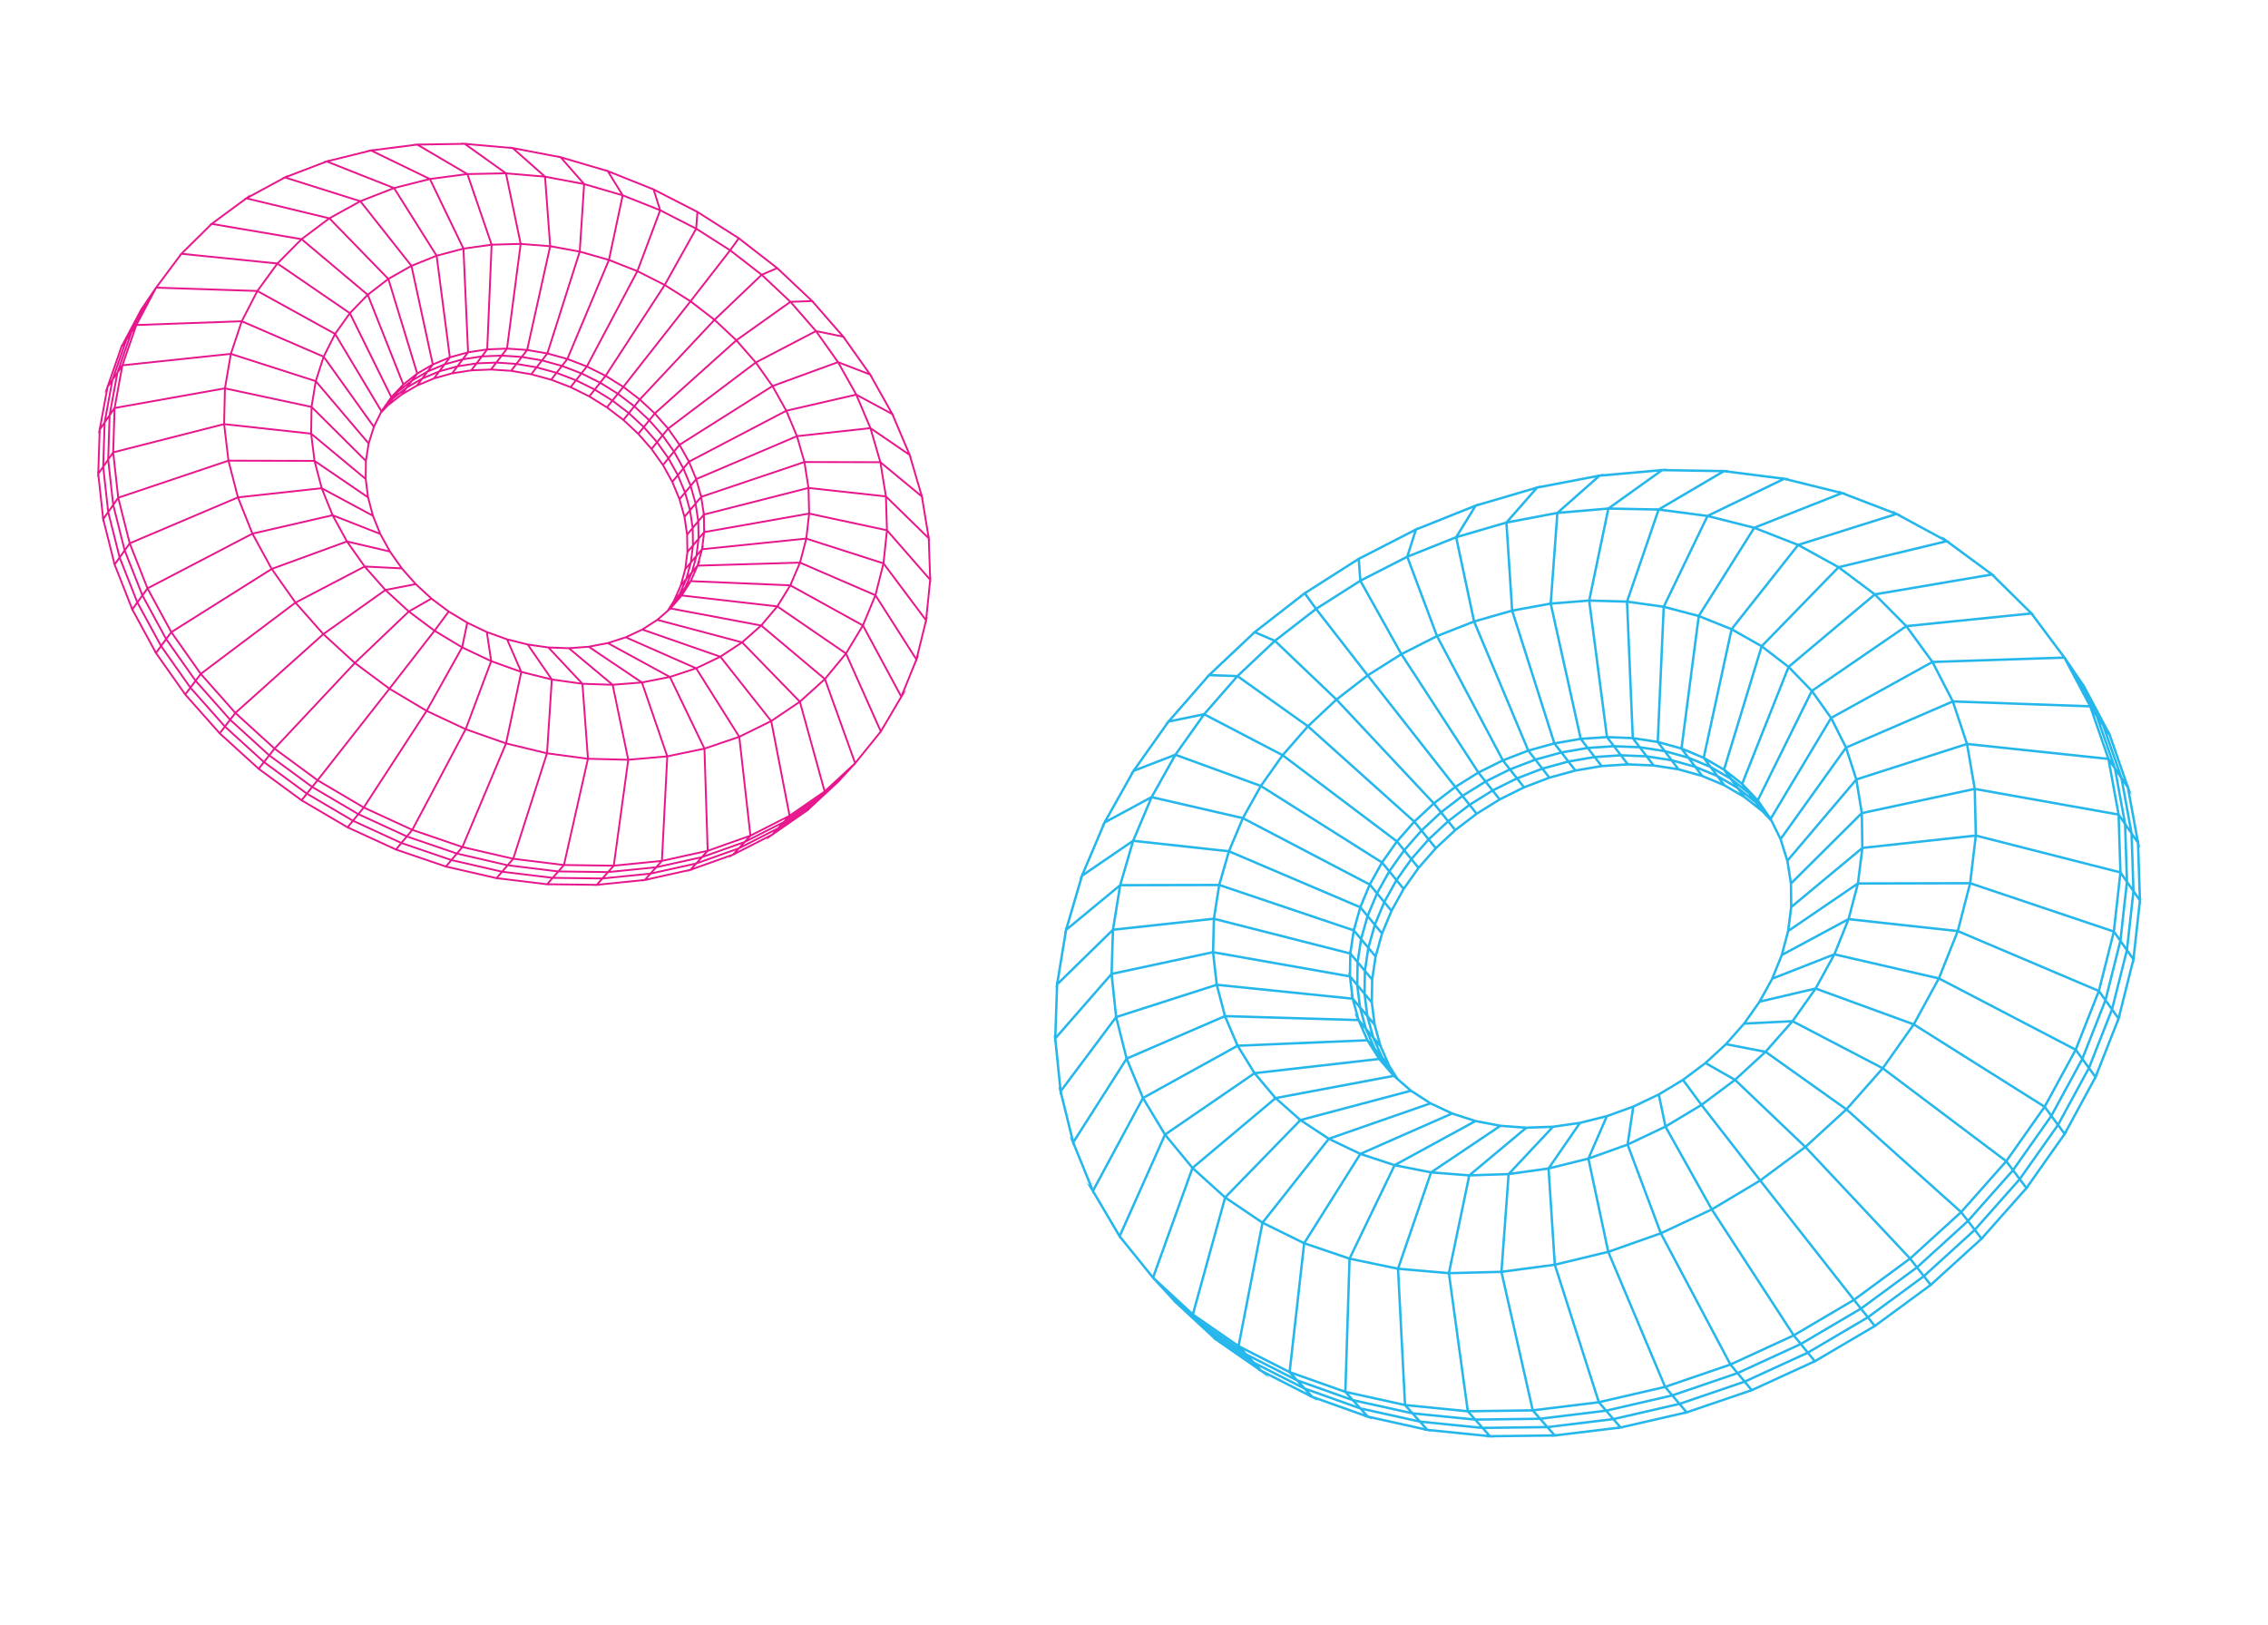 <svg width="899" height="644" viewBox="0 0 899 644" fill="none" xmlns="http://www.w3.org/2000/svg">
<g clip-path="url(#clip0_120_6466)">
<path d="M848.761 358.469L848.709 356.893L848.828 355.815L848.678 355.931L848.426 348.285L848.008 335.613L848.348 336.113L847.994 334.186L847.953 333.961L847.95 333.86L847.92 332.954L847.791 333.075L844.316 314.128L845.06 315.22L843.987 312.127L843.907 311.895L843.739 310.98L843.631 311.1L836.767 291.311L836.797 291.271L836.671 291.035L836.391 290.228L836.304 290.344L826.553 271.971L826.58 271.927L826.408 271.696L826.039 271.002L825.989 271.082L823.842 267.923L823.84 267.92L821.277 264.147L819.19 261.079L819.237 261.077L818.715 260.377L818.592 260.146L818.543 260.147L806.939 244.604L806.131 243.52L806.3 243.503L805.605 242.817L805.466 242.63L805.421 242.635L790.603 227.993L790.794 227.96L789.918 227.315L789.77 227.169L789.728 227.176L772.782 214.704L772.994 214.653L772.003 214.117L771.931 214.078L771.779 213.966L771.775 213.967L769.697 212.434L770.17 213.124L752.963 203.807L753.193 203.734L751.947 203.257L750.223 202.323L750.481 202.695L731.473 195.413L731.72 195.315L730.447 195.001L730.304 194.965L730.157 194.909L728.884 194.421L729.046 194.654L717.03 191.682L708.637 189.607L708.894 189.482L707.332 189.284L707.192 189.249L706.12 188.984L706.233 189.144L684.799 186.422L685.057 186.271L683.392 186.244L683.255 186.226L682.336 186.11L682.42 186.228L670.438 186.032L660.287 185.866L660.533 185.69L658.818 185.842L657.894 185.827L657.96 185.918L635.428 187.914L635.644 187.723L634.235 187.992L633.964 188.043L633.146 188.116L633.2 188.189L622.123 190.306L610.555 192.516L610.723 192.325L609.467 192.693L609.171 192.78L609.035 192.806L608.449 192.918L608.494 192.979L585.974 199.593L586.079 199.422L585.078 199.823L584.761 199.95L584.123 200.137L584.163 200.189L577.383 202.902L562.009 209.054L562.05 208.926L561.385 209.267L561.052 209.437L560.865 209.512L560.489 209.663L560.524 209.708L539.001 220.747L538.995 220.67L538.688 220.865L538.346 221.083L537.85 221.338L537.882 221.379L517.31 234.48L517.284 234.444L516.912 234.733L516.485 235.005L516.514 235.042L508.43 241.321L497.407 249.882L497.378 249.846L497.023 250.18L496.656 250.465L496.402 250.663L496.476 250.696L479.303 266.877L479.27 266.836L478.917 267.24L478.609 267.531L478.102 268.008L478.242 268.013L463.199 285.243L463.16 285.196L462.912 285.546L462.818 285.679L462.565 285.968L461.905 286.725L462.105 286.684L449.294 304.749L449.248 304.694L448.997 305.141L448.925 305.268L448.027 306.535L448.265 306.443L437.759 325.151L437.703 325.085L437.414 325.765L436.623 327.173L436.873 327.038L429.996 343.234L428.741 346.189L428.67 346.108L428.433 346.915L427.81 348.382L428.05 348.218L422.752 366.255L422.359 367.593L422.266 367.487L422.132 368.299L422.108 368.447L421.679 369.908L421.897 369.728L420.137 380.429L418.713 389.086L418.586 388.944L418.547 390.098L418.515 390.292L418.316 391.499L418.505 391.315L418.102 403.018L417.848 410.376L417.663 410.172L417.806 411.584L417.762 412.886L417.92 412.705L419.786 431.15L419.494 430.828L419.889 432.432L419.935 432.62L420.054 433.799L420.183 433.627L424.485 451.093L423.953 450.506L424.938 452.932L425.195 453.976L425.297 453.816L429.075 463.113L431.78 469.774L430.517 468.398L432.662 472.035L432.78 472.236L433.147 473.139L433.227 472.992L438.688 482.251L443.262 490.006L443.244 490.048L443.405 490.248L443.855 491.011L443.914 490.879L448.601 496.681L456.507 506.468L456.492 506.513L456.697 506.703L457.207 507.334L457.228 507.276L458.004 508.116L459.721 509.976L460.997 511.36L462.734 513.246L464.036 514.655L465.16 515.874L465.076 515.891L465.738 516.503L465.897 516.7L465.942 516.691L471.637 521.962L480.897 530.531L480.742 530.574L481.549 531.134L481.719 531.292L481.759 531.28L498.908 543.18L498.743 543.24L499.691 543.724L499.866 543.845L499.868 543.844L503.179 546.144L502.071 544.937L519.043 553.59L518.874 553.668L519.944 554.049L520.123 554.14L520.127 554.139L522.253 555.226L521.773 554.7L541.044 561.562L540.876 561.659L542.046 561.919L542.225 561.982L543.804 562.544L543.537 562.25L551.418 564.002L564.633 566.939L564.474 567.053L565.549 567.161L565.703 567.177L567.126 567.494L566.956 567.304L589.47 569.587L589.329 569.713L590.571 569.698L591.756 569.819L591.639 569.686L615.21 569.408L615.097 569.539L616.288 569.396L616.479 569.393L617.297 569.383L617.211 569.284L636.528 566.953L641.459 566.359L641.38 566.486L642.21 566.295L642.465 566.237L643.326 566.133L643.259 566.055L667.809 560.427L667.768 560.538L668.686 560.226L669.426 560.056L669.372 559.992L693.821 551.664L693.813 551.752L694.227 551.562L694.536 551.42L694.805 551.328L695.167 551.205L695.122 551.151L719.046 540.185L719.062 540.245L719.256 540.131L719.587 539.937L720.124 539.691L720.086 539.644L738.695 528.705L743.021 526.162L743.049 526.199L743.061 526.19L743.412 525.933L743.847 525.677L743.862 525.668L743.829 525.626L757.687 515.444L765.215 509.914L765.246 509.954L765.359 509.851L765.606 509.627L766.155 509.224L766.092 509.185L785.39 491.642L785.426 491.689L785.79 491.278L786.43 490.696L786.329 490.671L795.072 480.817L803.222 471.631L803.265 471.688L803.497 471.358L803.625 471.177L804.302 470.414L804.164 470.413L818.407 450.219L818.459 450.29L818.801 449.66L819.451 448.738L819.286 448.766L826.387 435.696L830.69 427.776L830.756 427.868L830.993 427.267L831.064 427.087L831.626 426.052L831.448 426.112L839.887 404.687L839.976 404.812L840.22 403.843L840.652 402.745L840.474 402.83L845.868 381.354L845.995 381.534L846.107 380.514L846.129 380.318L846.175 380.136L846.408 379.205L846.24 379.31L848.567 358.189L848.761 358.469ZM839.556 402.583L837.847 400.185L837.709 399.991L837.687 399.96L840.615 388.32L843.29 377.689L845.146 380.327L839.556 402.583ZM743.234 524.882L741.082 522.187L762.498 506.444L764.628 509.165L743.234 524.882ZM742.433 525.404L719.477 538.897L717.307 536.235L740.287 522.716L740.315 522.751L742.433 525.404ZM693.552 550.75L668.713 559.211L666.538 556.64L691.4 548.156L693.552 550.75ZM540.551 560.376L520.404 553.202L518.795 551.44L538.949 558.609L540.551 560.376ZM518.014 551.996L500.227 542.928L499.08 541.679L516.863 550.736L516.885 550.761L518.014 551.996ZM496.69 540.483L482.161 530.4L482.127 530.364L496.632 540.42L496.69 540.483ZM480.416 267.136L497.43 251.104L498.745 251.668L504.497 254.135L494.641 263.413L490.462 267.348L490.429 267.325L490.295 267.478L480.416 267.136ZM539.077 221.778L560.449 210.816L557.431 220.292L557.206 220.382L557.221 220.421L542.167 228.122L539.641 229.414L539.077 221.778ZM583.757 201.377L581.757 204.622L576.89 212.519L576.642 212.592L576.65 212.632L558.574 219.836L561.634 210.23L583.757 201.377ZM607.845 194.162L596.872 206.667L596.62 206.715L596.622 206.754L592.257 208.029L578.254 212.121L585.227 200.805L607.845 194.162ZM788.424 227.398L743.312 235.069L743.177 234.933L743.131 234.972L736.101 229.702L729.876 225.036L771.572 214.996L788.424 227.398ZM846.611 331.917L846.19 331.305L845.371 330.117L841.764 310.401L842.996 312.203L846.611 331.917ZM847.705 355.279L846.163 353.058L846.141 353.027L846.114 352.198L845.45 331.908L847.009 334.17L847.705 355.279ZM433.754 472.013L453.081 436.131L453.33 436.545L461.153 449.55L461.094 449.59L461.237 449.764L443.738 488.941L433.754 472.013ZM683.456 187.212L705.595 190.023L676.779 203.987L676.571 203.934L676.552 203.974L662.211 202.089L658.892 201.653L683.456 187.212ZM612.33 565.15L587.887 565.453L585.796 563.098L610.255 562.781L610.276 562.805L610.68 563.266L612.33 565.15ZM444.35 489.903L461.913 450.583L472.021 462.831L471.964 462.879L472.133 463.031L464.145 485.236L456.884 505.421L444.35 489.903ZM827.462 423.317L815.703 444.949L813.706 442.239L813.682 442.206L825.457 420.552L825.523 420.644L827.462 423.317ZM800.581 466.529L798.511 463.776L813.127 443.058L815.177 445.839L800.581 466.529ZM739.687 521.964L716.699 535.488L714.524 532.816L715.611 532.176L737.534 519.266L738.324 520.256L739.687 521.964ZM537.598 557.118L517.427 549.942L515.81 548.173L535.981 555.334L536.003 555.358L537.598 557.118ZM742.383 235.601L742.06 235.873L708.948 263.707L699.01 256.077L728.831 225.441L742.383 235.601ZM493.692 537.223L479.163 527.15L479.108 527.092L493.634 537.16L493.688 537.219L493.692 537.223ZM506.08 254.021L521.577 241.997L540.4 266.214L541.444 267.557L541.442 267.559L541.471 267.596L529.795 276.613L529.765 276.581L529.746 276.599L506.08 254.021ZM617.77 203.73L636.934 202.084L635.495 208.98L629.54 237.536L629.38 237.532L629.388 237.588L615.191 238.706L617.77 203.73ZM609.431 561.839L584.96 562.157L582.863 559.792L586.622 559.74L607.178 559.457L607.188 559.501L607.365 559.479L607.785 559.959L609.431 561.839ZM497.199 425.976L504.729 434.9L504.575 434.929L504.89 435.208L492.226 445.851L472.749 462.218L462.49 449.787L497.199 425.976ZM542.842 267.801L555.346 259.909L575.207 290.433L585.335 305.998L585.288 306.021L585.322 306.063L576.977 311.27L542.842 267.801ZM558.424 220.921L576.851 213.576L583.75 245.989L583.662 246.014L583.681 246.059L573.999 249.865L569.879 251.485L558.424 220.921ZM584.954 246.634L599.084 242.592L615.513 294.259L615.27 294.301L615.321 294.366L606.07 296.92L584.954 246.634ZM600.014 242.378L614.311 239.775L621.627 272.735L625.992 292.401L625.657 292.424L625.718 292.503L616.459 294.096L600.014 242.378ZM834.359 395.299L832.497 392.686L832.572 392.495L832.52 392.473L838.108 370.321L839.979 372.981L834.359 395.299ZM812.532 442.251L797.91 462.977L795.835 460.214L810.473 439.463L812.532 442.251ZM635.706 558.739L610.66 561.799L608.507 559.339L620.031 557.923L633.43 556.278L633.444 556.32L633.59 556.286L635.706 558.739ZM615.258 239.656L629.511 238.533L632.118 258.506L636.45 291.695L626.952 292.336L615.258 239.656ZM704.175 275.088L690.345 309.925L683.921 304.868L698.55 256.924L708.387 264.476L704.175 275.088ZM841.488 324.479L840.252 322.684L840.244 322.438L840.19 322.428L837.819 309.432L836.626 302.89L837.881 304.724L841.488 324.479ZM811.641 439.444L811.051 438.644L811.142 438.515L811.095 438.486L822.828 416.923L824.838 419.698L813.058 441.361L811.641 439.444ZM780.097 483.172L777.981 480.414L788.179 468.911L795.216 460.974L797.309 463.76L780.097 483.172ZM779.427 483.861L759.921 501.61L757.776 498.866L764.855 492.423L777.303 481.092L778.617 482.805L779.427 483.861ZM530.449 277.31L542.059 268.345L565.329 297.978L576.165 311.777L576.162 311.778L576.192 311.816L568.405 317.775L530.449 277.31ZM658.987 240.899L656.652 293.505L647.67 292.13L645.43 238.995L658.987 240.899ZM671.122 299.104L675.022 300.734L676.257 302.38L676.25 302.376L676.615 302.861L669.563 299.908L667.958 297.781L671.122 299.104ZM660.291 549.084L638.118 496.428L658.106 489.391L685.237 540.543L660.291 549.084ZM490.707 533.973L490.522 533.845L490.648 533.909L490.678 533.941L490.707 533.973ZM498.221 425.712L546.513 420.195L551.59 426.082L540.324 428.202L505.803 434.698L498.221 425.712ZM537.219 397.769L538.661 399.479L540.381 405.768L538.939 404.06L537.219 397.769ZM537.148 368.621L539.417 360.576L541.561 363.167L539.3 371.2L538.927 370.754L537.148 368.621ZM547.896 342.676L550.113 345.385L545.756 353.216L544.492 351.683L543.53 350.518L544.333 349.077L547.896 342.676ZM822.522 415.366L769.145 387.544L776.293 369.643L831.347 393.01L822.522 415.366ZM538.064 397.295L536.646 395.613L535.769 388.509L537.541 390.62L538.423 397.72L538.109 397.348L538.064 397.294L538.064 397.295ZM596.313 302.89L597.786 304.767L588.977 309.151L586.762 306.351L595.582 301.96L596.313 302.89ZM612.474 300.497L618.734 298.773L620.88 301.542L611.555 304.103L609.405 301.343L612.474 300.497ZM666.237 297.079L668.035 299.463L660.133 297.264L658.334 294.891L666.237 297.079ZM687.033 308.529L690.208 311.029L690.722 311.716L686.44 308.34L685.932 307.663L687.033 308.529ZM839.191 322.25L783.174 312.26L780.272 295.396L835.354 301.217L839.191 322.25ZM810.288 437.978L759.212 405.827L768.738 388.405L822.121 416.231L810.288 437.978ZM554.803 502.414L567.592 465.156L581.826 466.276L576.606 491.304L573.94 504.085L554.803 502.414ZM649.88 296.836L651.72 299.252L642.748 298.887L640.743 296.266L649.721 296.627L649.88 296.836ZM779.321 295.477L780.485 302.241L782.216 312.3L738.541 321.66L738.381 321.694L736.354 309.271L779.321 295.477ZM657.718 488.518L637.836 495.518L630.168 459.504L644.871 454.242L656.373 484.928L657.718 488.518ZM539.826 373.317L541.891 375.794L540.711 383.69L538.641 381.22L539.826 373.317ZM617.161 303.551L621.511 302.356L623.649 305.119L614.333 307.671L612.189 304.916L617.161 303.551ZM692.93 314.669L693.428 315.334L689.157 311.964L688.661 311.303L692.93 314.669ZM688.429 427.985L699.866 417.475L731.142 439.719L715.621 453.929L688.429 427.985ZM615.821 447.015L625.275 445.658L618.808 455.037L613.548 462.664L599.268 464.671L615.821 447.015ZM626.574 445.451L636.124 443.059L629.274 458.79L614.925 462.343L626.574 445.451ZM657.172 434.469L659.626 446.236L653.728 449.037L645.754 452.822L647.844 438.916L657.172 434.469ZM646.822 439.313L644.723 453.283L637.803 455.76L630.491 458.377L637.3 442.741L646.822 439.313ZM575.626 441.824L583.675 444.416L567.387 453.299L552.751 461.281L540.553 457.268L575.626 441.824ZM554.181 461.586L584.955 444.803L593.508 446.442L567.16 464.147L555.595 461.865L554.181 461.586ZM568.662 464.285L594.861 446.679L603.812 447.34L593.705 455.782L582.246 465.353L573.98 464.703L568.662 464.285ZM735.785 379.736L727.77 377.891L733.045 364.789L775.358 369.42L768.254 387.212L735.785 379.736ZM714.878 454.535L697.817 467.212L675.116 438.003L687.696 428.601L693.379 434.023L714.878 454.535ZM667.767 428.086L676.061 421.878L686.865 428.032L674.54 437.245L667.767 428.086ZM684.29 414.354L698.811 417.153L687.667 427.393L676.828 421.219L684.29 414.354ZM719.37 391.372L715.499 392.28L698.408 396.29L702.817 388.271L726.072 379.153L721.725 387.078L719.37 391.372ZM706.648 378.845L731.806 365.319L729.472 371.117L726.757 377.861L715.787 382.163L703.338 387.044L706.648 378.845ZM709.207 369.294L735.671 351.26L732.331 363.955L707.012 377.568L709.207 369.294ZM697.76 397.42L718.572 392.538L710.281 404.27L692.288 405.17L697.76 397.42ZM691.559 406.16L709.431 405.266L699.652 416.345L685.053 413.531L691.559 406.16ZM750.421 365.733L733.339 363.864L736.821 350.625L780.317 350.524L775.675 368.497L750.421 365.733ZM736.009 349.877L709.398 368.011L710.455 359.749L737.587 337.208L737.063 341.411L736.009 349.877ZM737.728 335.853L727.669 344.21L710.472 358.498L710.383 350.371L737.534 323.39L737.61 328.27L737.728 335.853ZM731.825 439.037L700.535 416.783L710.645 405.329L745.536 423.53L744.855 424.3L731.825 439.037ZM746.146 422.775L711.238 404.564L719.863 392.359L757.833 406.226L755.096 410.102L746.146 422.775ZM758.36 405.405L720.368 391.53L727.365 378.774L767.825 388.091L763.167 396.612L758.36 405.405ZM782.697 330.734L754.627 333.801L738.674 335.543L738.473 322.648L782.299 313.256L782.645 328.468L782.697 330.734ZM737.483 322.099L710.23 349.181L708.989 341.297L735.515 310.036L737.483 322.099ZM708.021 341.265L709.43 350.215L709.514 357.871L709.532 359.474L708.699 365.984L708.325 368.908L707.396 372.411L705.819 378.356L702.242 387.22L702.053 387.687L697.071 396.746L694.473 400.427L690.963 405.397L689.11 407.497L683.804 413.509L677.417 419.384L675.723 420.943L666.837 427.593L658.889 432.393L657.286 433.36L656.357 433.803L647.227 438.155L641.236 440.312L636.809 441.906L629.549 443.724L626.193 444.564L615.545 446.092L605.027 446.475L594.798 445.72L584.994 443.841L580.835 442.502L575.775 440.871L567.268 436.874L559.575 431.908L554.319 427.353L551.136 422.316L550.349 420.534L547.639 414.399L545.728 407.436L545.336 406.008L544.243 397.261L544.339 390.961L544.38 388.285L545.729 379.199L548.275 370.133L549.705 366.695L551.986 361.209L556.799 352.554L562.653 344.285L569.469 336.518L577.145 329.36L583.277 324.677L585.592 322.909L590.657 319.759L594.684 317.253L604.3 312.485L614.299 308.667L624.564 305.856L629.513 305.014L634.925 304.093L645.261 303.419L655.402 303.848L657.554 304.181L665.219 305.369L669.648 306.609L674.552 307.982L680.109 310.313L683.282 311.645L691.256 316.313L698.369 321.924L701.811 325.562L705.341 332.749L708.021 341.265ZM571.142 322.648L571.883 323.572L573.374 325.431L566.342 331.989L564.102 329.215L571.142 322.648ZM611.216 305.216L612.481 306.84L613.382 307.998L604.265 311.479L602.092 308.71L611.018 305.292L611.216 305.216ZM593.747 316.715L585.431 321.888L583.215 319.111L591.543 313.93L593.074 315.864L593.747 316.715ZM584.648 322.433L576.921 328.334L574.697 325.56L582.428 319.65L584.648 322.433ZM579.609 316.109L581.835 318.906L574.102 324.818L571.868 322.033L579.609 316.109ZM569.176 335.49L566.942 332.731L568.226 331.533L573.971 326.176L576.193 328.947L569.176 335.49ZM594.585 316.24L592.39 313.466L593.005 313.161L601.184 309.095L603.372 311.882L594.585 316.24ZM591.786 312.703L589.581 309.914L598.386 305.532L600.584 308.33L591.786 312.703ZM566.278 333.423L568.505 336.174L562.294 343.252L560.062 340.51L564.538 335.407L566.278 333.423ZM561.682 344.009L556.368 351.516L554.144 348.799L559.466 341.284L560.302 342.312L561.682 344.009ZM551.008 361.083L547.69 369.065L546.648 367.809L545.51 366.437L548.833 358.448L551.008 361.083ZM544.762 379.239L543.59 387.128L542.584 385.927L541.526 384.664L542.489 378.226L542.706 376.772L544.762 379.239ZM543.427 388.415L543.311 396.005L541.364 393.691L541.48 386.091L543.427 388.415ZM544.198 404.567L542.437 402.481L542.408 402.242L541.556 395.397L543.313 397.485L544.198 404.567ZM546.161 412.605L544.736 410.919L543.013 404.639L544.438 406.327L546.161 412.605ZM546.783 414.815L548.953 419.727L548.233 418.878L546.989 416.057L546.07 413.971L546.783 414.815ZM664.068 302.206L671.705 304.333L673.037 306.101L673.483 306.694L665.601 304.487L663.819 302.136L664.068 302.206ZM675.011 307.142L673.426 305.037L680.475 307.993L682.058 310.098L675.011 307.142ZM683.816 310.854L682.578 309.206L688.491 312.663L689.73 314.317L683.816 310.854ZM696.13 318.945L691.868 315.583L691.378 314.929L695.641 318.293L696.13 318.945ZM685.775 309.039L687.02 310.7L681.1 307.24L679.852 305.581L685.775 309.039ZM654.457 302.854L645.495 302.475L643.501 299.871L652.468 300.236L654.457 302.854ZM655.71 302.932L653.803 300.42L659.132 301.246L662.325 301.74L664.229 304.252L655.71 302.932ZM642.284 299.845L642.668 300.346L644.335 302.525L635.092 303.128L633.037 300.453L637.239 300.177L642.284 299.845ZM631.915 300.554L632.4 301.185L634.011 303.282L624.662 304.873L622.554 302.148L626.666 301.448L631.915 300.554ZM553.621 349.663L555.823 352.352L551.48 360.161L549.271 357.484L552.638 351.43L553.621 349.663ZM545.173 367.522L547.301 370.087L545.05 378.099L542.919 375.54L543.38 373.9L545.173 367.522ZM538.666 391.959L540.432 394.06L541.313 401.148L539.547 399.053L538.666 391.959ZM670.762 303.082L662.87 300.883L661.079 298.516L668.978 300.713L670.762 303.082ZM659.588 298.121L660.515 299.347L661.358 300.462L661.356 300.461L661.497 300.648L652.973 299.328L651.056 296.81L656.988 297.722L659.588 298.121ZM639.526 296.242L641.512 298.836L641.588 298.937L632.339 299.544L630.27 296.858L639.526 296.242ZM588.735 310.378L589.948 311.912L590.949 313.179L582.617 318.361L580.395 315.569L581.153 315.097L588.735 310.378ZM563.438 329.908L564.424 331.128L565.671 332.673L559.453 339.761L557.213 337.009L563.438 329.908ZM540.546 384.976L540.43 392.58L538.474 390.251L538.553 385.272L538.594 382.646L540.546 384.976ZM541.552 402.908L543.276 409.193L542.736 408.555L542.54 408.322L542.541 408.324L541.84 407.495L540.121 401.21L541.552 402.908ZM527.972 451.411L567.009 437.804L574.451 441.301L551.039 451.61L539.234 456.808L536.218 455.363L527.972 451.411ZM539.43 457.9L552.133 462.081L546.881 472.978L534.695 498.26L517.679 492.471L539.43 457.9ZM583.769 465.322L605.199 447.422L614.45 447.085L604.446 457.757L597.786 464.861L591.62 465.064L583.769 465.322ZM660.497 445.752L658.048 434.013L666.978 428.62L672.658 436.3L673.749 437.774L670.068 439.99L660.497 445.752ZM780.51 349.572L736.993 349.672L738.632 336.506L782.639 331.699L780.835 346.844L780.51 349.572ZM735.285 308.837L716.686 330.756L708.68 340.191L706.309 332.656L731.572 297.348L735.285 308.837ZM683.049 305.404L683.288 305.722L684.304 307.078L678.373 303.616L677.118 301.943L683.049 305.404ZM678.717 305.655L679.34 306.484L672.29 303.528L670.699 301.416L677.749 304.368L678.717 305.655ZM631.258 299.699L621.893 301.295L619.777 298.565L629.148 296.96L631.258 299.699ZM610.562 304.376L610.605 304.431L601.477 307.926L599.293 305.147L608.434 301.644L610.405 304.174L610.562 304.376ZM550.762 346.176L552.973 348.871L548.621 356.695L547.026 354.757L546.406 354.004L549.048 349.256L550.762 346.176ZM545.967 354.969L548.148 357.618L544.824 365.61L543.355 363.84L542.635 362.972L544.306 358.959L545.967 354.969ZM542.298 364.056L544.435 366.632L542.18 374.654L540.038 372.085L540.064 371.995L542.298 364.056ZM537.541 389.14L535.578 386.802L535.698 379.19L537.661 381.531L537.541 389.14ZM543.169 410.54L543.898 411.401L546.069 416.327L545.338 415.465L544.454 413.458L543.169 410.54ZM553.066 462.337L566.634 465.014L553.844 502.279L553.842 502.284L535.634 498.504L553.066 462.337ZM595.661 503.528L598.444 465.748L613.379 463.65L615.802 500.841L605.664 502.194L595.661 503.528ZM616.743 500.659L614.32 463.474L629.254 459.776L636.922 495.792L616.743 500.659ZM645.75 453.878L659.971 447.126L663.106 452.733L677.863 479.12L658.598 488.156L645.75 453.878ZM698.403 467.962L715.558 455.215L718.743 458.609L756.416 498.745L734.975 514.53L698.403 467.962ZM777.326 479.718L732.567 439.634L746.36 424.034L776.271 446.54L794.549 460.292L777.326 479.718ZM746.95 423.286L758.709 406.635L809.786 438.787L795.141 459.547L746.95 423.286ZM648.303 293.19L656.841 294.498L658.762 297.031L650.226 295.719L648.303 293.19ZM576.785 312.561L579.016 315.364L571.272 321.291L569.029 318.496L571.662 316.481L576.785 312.561ZM568.303 319.112L568.892 319.846L570.545 321.904L563.502 328.472L561.257 325.693L568.303 319.112ZM562.831 329.156L556.604 336.26L554.353 333.498L560.594 326.386L562.831 329.156ZM556.617 337.783L558.843 340.518L553.518 348.036L551.284 345.313L553.95 341.548L556.617 337.783ZM552.353 426.908L558.3 432.062L515.599 443.403L506.663 435.505L552.353 426.908ZM516.624 444.116L559.21 432.805L565.959 437.162L549.294 442.971L526.79 450.815L520.642 446.764L516.624 444.116ZM526.862 451.935L538.538 457.531L523.236 481.852L516.782 492.112L501.18 484.429L526.862 451.935ZM500.79 485.298L516.272 492.922L516.233 492.984L516.44 493.055L510.784 543.077L491.475 533.262L500.79 485.298ZM511.695 543.489L517.362 493.369L534.279 499.124L534.248 499.189L534.453 499.232L533.194 539.153L532.821 550.974L511.695 543.489ZM574.907 504.105L582.79 466.307L597.485 465.824L594.701 503.612L588.004 503.779L574.907 504.105ZM678.704 478.675L660.809 446.676L674.326 438.538L697.021 467.738L689.043 472.502L678.704 478.675ZM757.156 498.144L716.291 454.606L731.901 440.314L776.655 480.395L757.156 498.144ZM831.635 392.097L813.389 384.353L776.595 368.737L781.264 350.661L837.332 369.511L831.635 392.097ZM837.493 368.56L809.777 359.242L781.449 349.719L783.59 331.756L839.991 346.125L837.493 368.56ZM840.014 345.148L824.361 341.16L783.649 330.788L783.25 313.24L839.319 323.24L840.014 345.148ZM835.064 300.228L797.731 296.283L780.104 294.421L780.072 294.236L779.999 294.259L774.738 278.503L828.204 280.407L835.064 300.228ZM638.755 295.233L638.831 295.334L629.571 295.951L627.496 293.254L636.764 292.628L637.155 293.14L638.755 295.233ZM605.636 298.06L606.068 298.614L607.821 300.859L598.678 304.363L596.489 301.574L602.514 299.26L605.636 298.06ZM543.092 351.482L545.283 354.138L541.95 362.145L539.754 359.492L543.092 351.482ZM540.27 407.11L541.002 407.977L543.17 412.904L543.034 412.742L542.436 412.036L542.329 411.792L540.27 407.11ZM535.398 499.428L540.683 500.525L553.531 503.192L553.509 503.257L553.702 503.274L554.002 509.1L556.427 556.256L533.763 551.26L535.398 499.428ZM607.926 558.451L595.722 504.481L615.864 501.793L615.868 501.849L615.988 501.821L633.135 555.354L607.926 558.451ZM773.782 278.646L779.093 294.55L736.125 308.344L732.319 296.569L773.782 278.646ZM731.18 296.261L705.86 331.648L702.389 324.582L725.788 285.529L727.639 289.213L731.18 296.261ZM646.969 293.008L648.031 294.404L648.872 295.511L648.973 295.644L639.991 295.283L637.98 292.652L644.604 292.914L646.969 293.008ZM621.235 294.241L626.375 293.357L628.43 296.027L628.49 296.106L619.116 297.711L616.993 294.971L621.235 294.241ZM615.951 295.179L618.053 297.893L618.103 297.959L608.771 300.53L606.607 297.759L611.018 296.541L615.951 295.179ZM585.916 306.815L588.14 309.626L579.799 314.819L577.571 312.021L582.12 309.183L585.916 306.815ZM553.757 334.272L555.993 337.018L550.659 344.55L548.824 342.307L548.419 341.812L552.956 335.404L553.757 334.272ZM536.935 369.85L539.011 372.339L537.825 380.246L535.745 377.765L536.238 374.483L536.935 369.85ZM541.775 412.778L545.901 419.306L497.531 424.833L491.402 414.899L541.775 412.778ZM515.541 444.542L526.03 451.453L512.553 468.505L500.342 483.955L486.363 474.515L515.541 444.542ZM490.414 533.738L490.408 533.766L476.154 523.886L476.097 523.824L479.75 526.354L490.414 533.738ZM494.24 536.413L493.071 535.141L495.019 536.131L510.67 544.087L510.665 544.134L510.909 544.221L512.056 545.476L494.24 536.413ZM518.983 547.081L532.789 551.973L532.788 552.02L533.025 552.072L534.631 553.844L514.443 546.677L512.815 544.896L518.983 547.081ZM557.387 556.422L554.658 503.357L573.744 505.024L573.731 505.087L573.906 505.083L578.614 539.455L581.264 558.797L557.387 556.422ZM582.231 558.848L574.862 505.059L594.631 504.567L594.626 504.627L594.776 504.607L606.963 558.507L582.231 558.848ZM616.915 501.597L637.12 496.724L637.131 496.775L637.219 496.744L641.011 505.75L659.367 549.342L634.082 555.194L616.915 501.597ZM711.163 528.617L679.196 479.49L697.612 468.494L721.293 498.649L734.176 515.053L711.163 528.617ZM737.735 517.993L735.566 515.277L757.04 499.468L759.185 502.214L737.735 517.993ZM823.332 415.997L823.42 415.834L823.37 415.809L832.08 393.742L834.032 396.479L825.275 418.68L823.332 415.997ZM841.001 345.64L841.027 345.406L840.973 345.392L840.308 324.443L841.884 326.731L842.566 347.891L841.001 345.64ZM683.092 304.327L675.862 300.107L686.697 250.106L697.729 256.355L683.092 304.327ZM666.118 296.058L657.595 293.698L659.931 241.098L672.835 244.496L666.118 296.058ZM595.715 274.716L605.145 297.175L604.98 297.22L605.023 297.276L595.94 300.765L570.274 252.353L584.05 246.937L595.715 274.716ZM563.513 313.95L567.68 318.392L560.602 325.002L519.156 287.836L529.722 277.926L563.513 313.95ZM559.941 325.687L553.664 332.84L509.117 299.24L518.493 288.52L559.941 325.687ZM538.634 359.848L536.409 367.736L536.309 367.616L536.236 368.1L533.098 367.042L483.86 350.439L487.434 338.036L538.634 359.848ZM534.762 378.275L534.644 385.69L534.431 385.435L534.549 386.391L481.328 376.985L481.631 364.742L534.762 378.275ZM534.671 387.38L535.524 394.289L535.164 393.855L535.55 395.268L511.078 392.766L482.738 389.869L481.387 377.962L534.671 387.38ZM538.194 404.754L541.313 411.844L490.879 413.967L486.293 403.22L538.194 404.754ZM485.907 475.356L499.751 484.704L499.704 484.763L499.906 484.862L490.612 532.718L473.37 520.778L485.907 475.356ZM551.578 556.162L556.478 557.242L556.48 557.289L556.703 557.311L558.548 559.367L536.503 554.493L534.63 552.426L551.578 556.162ZM675.059 545.034L685.688 541.395L685.709 541.433L685.785 541.398L686.192 541.887L687.935 543.984L663.033 552.496L660.838 549.903L675.059 545.034ZM686.127 540.193L658.988 489.025L678.355 479.941L685.752 491.31L710.313 529.056L686.127 540.193ZM840.16 371.585L838.998 369.933L838.415 369.104L838.469 368.889L838.415 368.871L840.841 347.077L842.6 349.607L840.16 371.585ZM836.207 300.595L836.162 300.344L836.108 300.339L830.162 283.157L830.691 283.933L836.722 301.347L836.207 300.595ZM827.741 279.438L774.416 277.539L774.356 277.36L774.288 277.39L766.76 262.812L818.03 261.117L827.741 279.438ZM773.413 277.768L757.58 284.612L731.957 295.689L726.455 284.739L765.794 263.014L773.413 277.768ZM725.256 284.566L701.818 323.684L697.294 317.192L718.262 274.753L718.617 275.252L725.256 284.566ZM717.612 273.92L696.619 316.411L691.106 310.586L709.132 265.176L710.062 266.135L717.612 273.92ZM674.98 299.685L667.037 296.364L673.753 244.813L685.819 249.666L674.98 299.685ZM644.474 238.908L645.518 263.648L646.715 292.045L637.406 291.676L630.468 238.515L633.466 238.599L644.474 238.908ZM569.402 252.74L595.045 301.109L594.945 301.147L594.982 301.195L586.192 305.571L556.176 259.441L569.402 252.74ZM508.526 299.988L526.581 313.605L553.075 333.588L547.794 341.049L547.746 340.99L547.65 341.162L500.464 311.365L508.526 299.988ZM547.186 341.996L542.88 349.73L542.822 349.659L542.718 349.908L493.306 324.056L499.956 312.169L547.186 341.996ZM483.659 351.376L536.093 369.057L534.93 376.792L534.788 376.623L534.777 377.296L481.708 363.779L483.659 351.376ZM482.943 390.847L535.819 396.252L537.483 402.341L536.747 401.465L537.769 403.789L524.144 403.386L485.933 402.256L482.943 390.847ZM473.412 462.905L505.611 435.845L514.493 443.697L514.325 443.741L514.732 444.009L509.502 449.382L485.603 473.93L473.412 462.905ZM560.121 559.695L558.107 557.45L568.017 558.436L581.397 559.767L581.403 559.812L581.606 559.809L583.585 562.041L560.121 559.695ZM636.821 558.576L634.637 556.043L638.119 555.238L659.742 550.233L659.759 550.273L659.872 550.234L660.167 550.584L662.012 552.763L636.821 558.576ZM713.916 532.069L711.731 529.387L717.115 526.213L734.769 515.808L734.796 515.843L734.799 515.841L736.934 518.515L713.916 532.069ZM676.117 204.878L659.224 239.927L659.033 239.877L659.03 239.943L645.568 238.053L657.78 202.467L676.117 204.878ZM517.748 287.927L508.355 298.666L508.318 298.637L508.274 298.698L478.057 282.938L490.579 268.6L517.748 287.927ZM542.35 350.79L539.069 358.664L538.993 358.573L538.894 358.925L489.384 337.832L487.749 337.135L492.889 324.912L542.35 350.79ZM496.086 538.421L513.88 547.472L515.038 548.738L497.238 539.673L496.086 538.421ZM688.875 543.627L686.68 540.986L695.927 536.728L710.838 529.862L710.862 529.899L710.902 529.875L712.859 532.278L713.049 532.511L688.875 543.627ZM738.329 518.737L759.772 502.964L759.803 503.004L761.911 505.694L740.487 521.442L738.329 518.737ZM780.715 483.976L780.687 483.94L790.377 473.012L797.892 464.537L797.934 464.593L798.532 465.388L799.979 467.312L782.793 486.688L780.715 483.976ZM844.721 350.988L843.563 349.325L842.882 328.18L844.451 330.459L845.142 351.593L844.721 350.988ZM844.055 328.206L843.849 327.908L842.804 326.39L840.6 314.322L839.2 306.652L840.444 308.471L844.055 328.206ZM838.759 304.322L836.146 296.777L832.736 286.931L833.254 287.69L839.281 305.085L838.759 304.322ZM765.289 262.205L764.21 262.802L725.965 283.921L718.856 273.948L755.511 248.811L764.359 260.93L765.289 262.205ZM754.884 248.087L724.587 268.864L718.249 273.21L709.659 264.352L743.119 236.226L754.884 248.087ZM728.006 224.925L698.211 255.534L687.087 249.233L712.888 216.586L728.006 224.925ZM694.608 209.479L673.17 243.552L672.969 243.471L672.96 243.545L660.161 240.174L677.09 205.048L694.608 209.479ZM656.796 202.408L644.608 237.918L644.432 237.893L644.434 237.954L630.506 237.563L637.915 202.038L656.796 202.408ZM477.449 283.694L507.718 299.483L499.765 310.706L499.659 310.856L499.616 310.829L499.569 310.913L469.54 299.95L466.661 298.899L477.449 283.694ZM449.507 333.751L486.513 337.8L484.553 344.6L482.958 350.135L482.896 350.114L482.871 350.27L444.657 350.36L449.507 333.751ZM480.43 377.958L481.769 389.77L481.675 389.76L481.734 389.988L442.834 402.475L441.132 386.378L480.43 377.958ZM442.993 403.424L481.976 390.911L483.791 397.836L484.942 402.227L484.834 402.224L484.94 402.473L446.904 418.912L442.993 403.424ZM447.199 419.821L485.314 403.348L489.863 414.01L489.74 414.015L489.904 414.282L477.251 421.268L453.293 434.497L447.199 419.821ZM453.72 435.349L490.404 415.093L496.486 424.952L496.348 424.968L496.582 425.245L461.939 449.011L453.72 435.349ZM472.895 463.721L476.549 467.025L484.939 474.613L484.886 474.667L485.075 474.794L472.571 520.097L457.6 506.242L472.895 463.721ZM563.068 562.976L561.066 560.747L566.761 561.316L584.516 563.091L584.537 563.114L586.291 565.089L586.51 565.336L563.068 562.976ZM611.419 562.666L636.454 559.608L638.577 562.075L613.561 565.11L611.419 562.666ZM665.878 555.859L663.693 553.277L688.587 544.769L690.749 547.372L665.878 555.859ZM762.647 505.091L760.509 502.361L780.009 484.619L782.124 487.377L762.647 505.091ZM827.899 422.3L826.115 419.838L825.938 419.594L834.69 397.401L836.635 400.124L827.899 422.3ZM840.986 372.759L843.425 350.792L845.178 353.309L842.748 375.264L840.986 372.759ZM711.993 216.185L706.864 222.673L686.217 248.799L674.067 243.913L695.552 209.764L711.993 216.185ZM616.806 203.873L614.802 231.043L614.232 238.782L614.093 238.793L614.104 238.844L599.837 241.443L597.623 207.494L616.806 203.873ZM596.686 207.728L598.895 241.614L598.78 241.635L598.796 241.683L584.667 245.726L577.756 213.259L596.686 207.728ZM557.557 221.318L559.155 225.58L568.994 251.832L568.934 251.856L568.956 251.899L558.791 257.049L555.681 258.625L539.876 230.363L557.557 221.318ZM539.051 230.835L554.831 259.055L554.801 259.071L554.826 259.11L542.252 267.047L522.357 241.45L539.051 230.835ZM505.35 254.639L529.051 277.25L518.445 287.198L518.412 287.168L518.378 287.207L491.253 267.91L505.35 254.639ZM466.129 299.718L499.098 311.755L495.398 318.369L492.462 323.614L492.414 323.589L492.369 323.697L457.218 315.603L466.129 299.718ZM456.774 316.477L491.994 324.588L490.215 328.818L486.873 336.762L486.819 336.739L486.781 336.871L481.663 336.311L449.85 332.831L456.774 316.477ZM482.721 351.222L481.671 357.894L480.782 363.543L480.71 363.525L480.706 363.705L441.727 367.961L444.427 351.313L482.721 351.222ZM441.62 368.931L480.682 364.666L480.381 376.817L480.299 376.803L480.322 377.007L441.108 385.409L441.62 368.931ZM539.47 557.768L537.608 555.712L559.639 560.583L559.661 560.607L560.705 561.769L561.493 562.646L539.47 557.768ZM639.692 561.913L637.522 559.391L662.704 553.581L662.726 553.607L664.577 555.795L664.857 556.125L639.692 561.913ZM691.689 547.015L689.505 544.385L706.108 536.75L713.669 533.273L715.831 535.929L691.689 547.015ZM836.962 398.945L835.57 396.996L835.084 396.315L840.701 374.008L842.567 376.662L836.962 398.945ZM805.027 243.632L817.385 260.185L766.276 261.875L766.19 261.708L766.129 261.742L756.497 248.547L805.027 243.632ZM841.831 308.815L841.322 308.071L837.197 296.166L835.305 290.706L835.806 291.442L841.831 308.815ZM804.193 242.759L755.846 247.655L755.735 247.503L755.682 247.54L744.131 235.895L789.448 228.189L804.193 242.759ZM761.716 216.389L728.888 224.294L728.732 224.178L728.694 224.218L713.968 216.095L751.699 204.205L770.358 214.308L761.716 216.389ZM750.303 203.647L728.846 210.408L712.816 215.459L712.642 215.363L712.61 215.403L708.488 213.794L696.661 209.175L730.163 195.931L750.303 203.647ZM712.634 201.836L695.358 208.667L695.166 208.592L695.141 208.632L678.214 204.35L707.297 190.256L728.6 195.525L712.634 201.836ZM681.653 187.167L669.087 194.555L657.357 201.451L657.134 201.422L657.12 201.462L638.975 201.107L658.985 186.797L681.653 187.167ZM652.685 190.132L637.381 201.076L637.145 201.071L637.137 201.11L618.72 202.692L634.227 188.976L657.139 186.947L652.685 190.132ZM629.81 191.612L617.129 202.829L616.881 202.85L616.878 202.89L614.425 203.353L598.39 206.38L609.533 193.681L632.414 189.309L629.81 191.612ZM538.719 229.833L538.723 229.884L538.564 229.965L538.586 230.003L524.364 239.047L521.785 240.687L517.867 235.253L538.164 222.327L538.719 229.833ZM517.089 235.801L519.051 238.522L520.98 241.199L520.965 241.208L520.993 241.245L505.384 253.356L505.354 253.328L505.253 253.423L498.261 250.424L517.089 235.801ZM479.468 268.055L489.487 268.403L477.189 282.485L477.153 282.466L477.022 282.651L464.477 285.225L479.468 268.055ZM463.47 286.404L468.985 285.272L476.215 283.789L465.735 298.561L465.696 298.547L465.582 298.75L450.627 304.512L463.47 286.404ZM449.658 305.906L464.852 300.051L460.829 307.223L456.252 315.38L456.21 315.371L456.12 315.584L439.059 324.779L449.658 305.906ZM438.213 326.316L455.527 316.985L453.764 321.147L448.863 332.723L448.818 332.718L448.754 332.937L429.954 345.767L438.213 326.316ZM429.29 347.372L448.334 334.376L447.147 338.44L443.666 350.362L443.618 350.362L443.582 350.584L423.467 367.197L429.29 347.372ZM423.013 368.807L443.35 352.009L442.343 358.223L440.746 368.068L440.695 368.073L440.688 368.295L439.831 369.133L419.725 388.791L423.013 368.807ZM419.489 390.352L440.645 369.668L440.213 383.595L440.15 385.614L440.096 385.626L440.119 385.845L431.652 395.539L418.804 410.247L419.489 390.352ZM418.776 411.724L440.255 387.135L441.91 402.771L441.853 402.79L441.907 403.003L420.755 431.275L418.776 411.724ZM420.92 432.642L442.206 404.191L446.02 419.294L445.961 419.319L446.045 419.523L431.001 443.106L425.588 451.592L420.92 432.642ZM425.924 452.833L446.49 420.595L450.846 431.084L452.456 434.959L452.396 434.992L452.511 435.184L433.268 470.909L425.924 452.833ZM542.428 561.028L540.578 558.989L550.653 561.22L562.586 563.864L563.552 564.938L564.433 565.919L542.428 561.028ZM566.011 566.251L564.014 564.029L587.443 566.387L589.026 568.173L589.428 568.626L566.011 566.251ZM590.803 568.744L588.722 566.395L599.238 566.264L613.156 566.092L615.222 568.455L590.803 568.744ZM616.452 568.417L614.319 565.978L639.324 562.944L639.345 562.969L639.887 563.597L641.44 565.401L616.452 568.417ZM642.557 565.239L640.394 562.728L653.378 559.742L665.549 556.943L667.205 558.902L667.691 559.477L642.557 565.239ZM692.319 547.774L701.934 543.358L716.452 536.692L716.477 536.723L718.609 539.338L694.493 550.393L692.319 547.774ZM763.236 505.842L782.704 488.135L783.056 488.595L784.809 490.883L765.364 508.561L763.236 505.842ZM785.48 490.194L783.41 487.493L783.383 487.457L800.562 468.089L801.067 468.761L802.639 470.854L785.48 490.194ZM803.241 470.071L801.206 467.362L801.181 467.328L815.772 446.646L817.812 449.412L803.241 470.071ZM818.337 448.522L817.549 447.453L816.326 445.795L828.081 424.172L830.072 426.922L818.337 448.522ZM828.585 423.245L828.562 423.213L837.294 401.047L839.229 403.763L830.508 425.903L828.585 423.245ZM845.325 378.929L844.751 378.113L843.574 376.44L846.003 354.497L847.741 356.999L845.325 378.929Z" fill="#25B7EB"/>
</g>
<g clip-path="url(#clip1_120_6466)">
<path d="M38.533 189.042L38.573 187.833L38.482 187.006L38.597 187.095L38.791 181.231L39.111 171.511L38.85 171.895L39.121 170.417L39.153 170.244L39.155 170.166L39.178 169.472L39.278 169.564L41.943 155.032L41.372 155.87L42.195 153.498L42.257 153.32L42.386 152.617L42.468 152.71L47.733 137.531L47.71 137.501L47.806 137.32L48.021 136.701L48.088 136.79L55.567 122.697L55.546 122.664L55.678 122.487L55.961 121.954L56 122.016L57.647 119.593L57.648 119.591L59.613 116.697L61.214 114.344L61.178 114.342L61.579 113.805L61.673 113.628L61.711 113.629L70.611 101.707L71.231 100.876L71.101 100.863L71.634 100.336L71.74 100.193L71.775 100.197L83.14 88.966L82.994 88.942L83.666 88.447L83.78 88.335L83.811 88.34L96.809 78.774L96.647 78.735L97.407 78.324L97.462 78.294L97.579 78.208L97.581 78.209L99.176 77.033L98.813 77.562L112.011 70.416L111.834 70.36L112.79 69.994L114.112 69.278L113.914 69.563L128.493 63.978L128.304 63.903L129.28 63.661L129.39 63.634L129.503 63.591L130.479 63.217L130.355 63.396L139.571 61.116L146.008 59.524L145.811 59.429L147.009 59.277L147.117 59.25L147.939 59.047L147.852 59.17L164.292 57.082L164.094 56.966L165.372 56.945L165.477 56.931L166.182 56.842L166.117 56.933L175.307 56.782L183.093 56.655L182.905 56.52L184.22 56.637L184.929 56.625L184.878 56.695L202.16 58.226L201.994 58.079L203.075 58.286L203.283 58.325L203.91 58.381L203.869 58.437L212.365 60.06L221.237 61.756L221.109 61.609L222.072 61.892L222.299 61.958L222.404 61.978L222.853 62.064L222.818 62.111L240.091 67.184L240.01 67.053L240.778 67.36L241.022 67.457L241.51 67.601L241.48 67.641L246.68 69.722L258.472 74.44L258.441 74.342L258.951 74.604L259.206 74.734L259.35 74.792L259.638 74.907L259.611 74.942L276.12 83.409L276.124 83.35L276.359 83.5L276.621 83.666L277.002 83.862L276.978 83.893L292.757 93.942L292.776 93.915L293.061 94.136L293.389 94.345L293.367 94.373L299.567 99.189L308.022 105.755L308.044 105.728L308.317 105.984L308.598 106.203L308.793 106.355L308.736 106.379L321.908 118.79L321.933 118.759L322.204 119.069L322.44 119.292L322.829 119.658L322.721 119.662L334.26 132.877L334.289 132.842L334.48 133.11L334.552 133.211L334.746 133.434L335.252 134.014L335.098 133.983L344.925 147.838L344.96 147.797L345.153 148.139L345.208 148.237L345.897 149.208L345.714 149.138L353.772 163.486L353.815 163.436L354.037 163.958L354.643 165.038L354.451 164.934L359.726 177.356L360.689 179.623L360.743 179.561L360.925 180.18L361.403 181.305L361.219 181.179L365.282 195.014L365.584 196.04L365.655 195.959L365.758 196.581L365.776 196.695L366.106 197.816L365.938 197.677L367.288 205.885L368.38 212.525L368.477 212.416L368.508 213.301L368.532 213.45L368.685 214.376L368.54 214.234L368.849 223.211L369.044 228.855L369.185 228.698L369.076 229.781L369.11 230.78L368.989 230.641L367.557 244.788L367.781 244.541L367.478 245.772L367.443 245.915L367.351 246.82L367.253 246.688L363.953 260.085L364.361 259.634L363.606 261.495L363.408 262.295L363.33 262.173L360.433 269.304L358.358 274.413L359.327 273.357L357.682 276.147L357.591 276.301L357.309 276.994L357.248 276.881L353.06 283.983L349.551 289.931L349.565 289.963L349.442 290.116L349.096 290.702L349.051 290.6L345.456 295.05L339.392 302.557L339.404 302.591L339.247 302.737L338.856 303.221L338.84 303.177L338.244 303.821L336.928 305.248L335.948 306.309L334.616 307.756L333.618 308.837L332.756 309.772L332.82 309.784L332.312 310.254L332.19 310.405L332.156 310.398L327.787 314.441L320.685 321.013L320.804 321.046L320.185 321.476L320.055 321.597L320.024 321.588L306.871 330.715L306.997 330.761L306.27 331.132L306.136 331.225L306.135 331.225L303.595 332.988L304.445 332.063L291.427 338.699L291.557 338.759L290.736 339.052L290.598 339.122L290.596 339.12L288.965 339.954L289.333 339.551L274.552 344.814L274.681 344.888L273.784 345.088L273.647 345.136L272.436 345.568L272.641 345.342L266.595 346.685L256.46 348.939L256.582 349.025L255.757 349.109L255.639 349.121L254.547 349.364L254.678 349.219L237.41 350.969L237.518 351.066L236.565 351.055L235.656 351.147L235.746 351.045L217.667 350.832L217.754 350.933L216.84 350.822L216.694 350.821L216.066 350.813L216.133 350.737L201.316 348.949L197.534 348.493L197.594 348.591L196.958 348.445L196.763 348.4L196.102 348.32L196.153 348.26L177.324 343.943L177.355 344.029L176.651 343.789L176.083 343.659L176.125 343.61L157.373 337.222L157.379 337.29L157.061 337.144L156.824 337.035L156.618 336.965L156.34 336.87L156.374 336.829L138.025 328.418L138.013 328.464L137.864 328.377L137.61 328.228L137.198 328.039L137.227 328.003L122.954 319.613L119.636 317.663L119.615 317.691L119.605 317.684L119.336 317.486L119.003 317.291L118.991 317.283L119.016 317.251L108.387 309.442L102.614 305.2L102.59 305.231L102.503 305.152L102.313 304.98L101.892 304.671L101.941 304.641L87.139 291.185L87.112 291.221L86.832 290.906L86.341 290.46L86.419 290.441L79.713 282.883L73.462 275.837L73.429 275.88L73.251 275.628L73.153 275.489L72.633 274.904L72.739 274.902L61.815 259.414L61.775 259.468L61.513 258.985L61.014 258.278L61.141 258.3L55.694 248.275L52.394 242.2L52.343 242.271L52.161 241.81L52.107 241.672L51.676 240.878L51.812 240.924L45.34 224.491L45.271 224.587L45.085 223.844L44.753 223.001L44.889 223.067L40.752 206.595L40.655 206.733L40.569 205.95L40.552 205.8L40.517 205.66L40.338 204.947L40.467 205.027L38.682 188.827L38.533 189.042ZM45.594 222.877L46.904 221.038L47.01 220.889L47.027 220.865L44.781 211.937L42.73 203.783L41.306 205.807L45.594 222.877ZM119.472 316.68L121.123 314.613L104.697 302.539L103.064 304.625L119.472 316.68ZM120.087 317.081L137.694 327.43L139.358 325.388L121.733 315.019L121.712 315.046L120.087 317.081ZM157.579 336.521L176.631 343.011L178.299 341.039L159.229 334.532L157.579 336.521ZM274.93 343.904L290.383 338.402L291.618 337.05L276.159 342.549L274.93 343.904ZM292.217 337.477L305.859 330.522L306.738 329.564L293.099 336.511L293.082 336.53L292.217 337.477ZM308.572 328.647L319.716 320.913L319.741 320.885L308.616 328.598L308.572 328.647ZM321.054 118.989L308.005 106.693L306.995 107.126L302.584 109.018L310.143 116.134L313.349 119.152L313.374 119.134L313.477 119.252L321.054 118.989ZM276.061 84.2L259.669 75.792L261.984 83.06L262.156 83.129L262.145 83.159L273.691 89.065L275.628 90.056L276.061 84.2ZM241.791 68.552L243.325 71.041L247.058 77.098L247.249 77.154L247.242 77.185L261.107 82.71L258.76 75.342L241.791 68.552ZM223.316 63.018L231.732 72.61L231.926 72.646L231.924 72.676L235.272 73.655L246.013 76.793L240.664 68.114L223.316 63.018ZM84.812 88.51L119.413 94.394L119.516 94.29L119.552 94.32L124.944 90.277L129.718 86.698L97.737 78.998L84.812 88.51ZM40.182 168.676L40.505 168.207L41.133 167.296L43.9 152.174L42.955 153.556L40.182 168.676ZM39.343 186.595L40.526 184.891L40.543 184.868L40.564 184.232L41.073 168.67L39.877 170.405L39.343 186.595ZM356.844 276.13L342.02 248.609L341.829 248.926L335.829 258.901L335.874 258.932L335.764 259.065L349.186 289.114L356.844 276.13ZM165.322 57.688L148.342 59.844L170.443 70.554L170.603 70.514L170.618 70.544L181.617 69.099L184.163 68.764L165.322 57.688ZM219.876 347.566L238.624 347.798L240.228 345.992L221.468 345.749L221.452 345.768L221.141 346.121L219.876 347.566ZM348.717 289.852L335.246 259.693L327.493 269.087L327.537 269.124L327.407 269.241L333.534 286.272L339.103 301.754L348.717 289.852ZM54.869 238.781L63.889 255.372L65.421 253.293L65.439 253.268L56.408 236.66L56.357 236.73L54.869 238.781ZM75.488 271.924L77.075 269.812L65.864 253.922L64.292 256.055L75.488 271.924ZM122.193 314.443L139.825 324.815L141.493 322.766L140.659 322.275L123.844 312.373L123.239 313.132L122.193 314.443ZM277.196 341.406L292.667 335.902L293.907 334.545L278.436 340.037L278.419 340.055L277.196 341.406ZM120.126 94.802L120.373 95.01L145.77 116.359L153.393 110.507L130.52 87.009L120.126 94.802ZM310.872 326.146L322.016 318.42L322.057 318.376L310.916 326.098L310.875 326.143L310.872 326.146ZM301.37 108.93L289.483 99.707L275.046 118.282L274.245 119.312L274.247 119.314L274.225 119.342L283.181 126.258L283.203 126.234L283.218 126.247L301.37 108.93ZM215.704 70.357L201.005 69.094L202.108 74.384L206.676 96.286L206.798 96.283L206.793 96.326L217.682 97.184L215.704 70.357ZM222.1 345.027L240.869 345.27L242.478 343.456L239.594 343.417L223.827 343.2L223.82 343.233L223.684 343.216L223.362 343.585L222.1 345.027ZM308.182 240.82L302.406 247.664L302.524 247.687L302.283 247.9L311.996 256.064L326.934 268.618L334.803 259.082L308.182 240.82ZM273.173 119.499L263.583 113.446L248.349 136.858L240.581 148.796L240.617 148.814L240.592 148.847L246.992 152.84L273.173 119.499ZM261.222 83.542L247.088 77.909L241.797 102.769L241.864 102.789L241.85 102.823L249.276 105.743L252.436 106.985L261.222 83.542ZM240.873 103.265L230.036 100.164L217.435 139.793L217.621 139.825L217.582 139.874L224.678 141.833L240.873 103.265ZM229.322 100L218.357 98.003L212.745 123.284L209.397 138.368L209.654 138.385L209.607 138.446L216.709 139.668L229.322 100ZM49.58 217.29L51.008 215.287L50.95 215.14L50.99 215.123L46.704 198.132L45.269 200.173L49.58 217.29ZM66.321 253.303L77.536 269.199L79.128 267.08L67.9 251.165L66.321 253.303ZM201.947 342.649L221.157 344.996L222.808 343.109L213.969 342.023L203.692 340.761L203.682 340.793L203.569 340.767L201.947 342.649ZM217.63 97.912L206.698 97.051L204.699 112.37L201.376 137.826L208.661 138.318L217.63 97.912ZM149.431 125.088L160.039 151.808L164.966 147.93L153.745 111.157L146.2 116.949L149.431 125.088ZM44.112 162.971L45.06 161.594L45.066 161.406L45.108 161.398L46.926 151.431L47.841 146.413L46.878 147.819L44.112 162.971ZM67.004 251.15L67.457 250.536L67.387 250.437L67.423 250.415L58.424 233.876L56.882 236.005L65.918 252.62L67.004 251.15ZM91.198 284.689L92.821 282.573L85 273.751L79.602 267.663L77.997 269.8L91.198 284.689ZM91.713 285.217L106.674 298.831L108.319 296.726L102.889 291.784L93.342 283.094L92.334 284.408L91.713 285.217ZM282.679 126.793L273.774 119.917L255.926 142.645L247.615 153.229L247.617 153.23L247.594 153.259L253.566 157.829L282.679 126.793ZM184.09 98.865L185.881 139.214L192.77 138.16L194.488 97.405L184.09 98.865ZM174.782 143.509L171.792 144.759L170.844 146.022L170.849 146.019L170.569 146.391L175.979 144.126L177.21 142.494L174.782 143.509ZM183.09 335.244L200.096 294.856L184.766 289.459L163.957 328.693L183.09 335.244ZM313.161 323.653L313.303 323.555L313.206 323.604L313.184 323.629L313.161 323.653ZM307.398 240.617L270.358 236.385L266.464 240.901L275.105 242.527L301.582 247.509L307.398 240.617ZM277.486 219.185L276.38 220.496L275.061 225.32L276.167 224.01L277.486 219.185ZM277.541 196.828L275.801 190.658L274.156 192.645L275.89 198.807L276.176 198.464L277.541 196.828ZM269.297 176.929L267.596 179.007L270.939 185.012L271.908 183.837L272.645 182.943L272.03 181.838L269.297 176.929ZM58.659 232.682L99.599 211.343L94.116 197.613L51.89 215.534L58.659 232.682ZM276.838 218.821L277.926 217.531L278.599 212.082L277.239 213.702L276.563 219.147L276.804 218.862L276.838 218.82L276.838 218.821ZM232.161 146.413L231.032 147.853L237.788 151.215L239.487 149.067L232.721 145.699L232.161 146.413ZM219.765 144.577L214.964 143.255L213.318 145.378L220.471 147.343L222.119 145.226L219.765 144.577ZM178.53 141.956L177.151 143.784L183.211 142.098L184.591 140.277L178.53 141.956ZM162.579 150.738L160.143 152.655L159.749 153.182L163.033 150.593L163.423 150.073L162.579 150.738ZM45.874 161.262L88.839 153.599L91.064 140.665L48.817 145.129L45.874 161.262ZM68.042 250.025L107.217 225.366L99.911 212.003L58.966 233.345L68.042 250.025ZM263.999 299.448L254.19 270.871L243.273 271.73L247.277 290.926L249.322 300.729L263.999 299.448ZM191.075 141.769L189.664 143.622L196.545 143.342L198.083 141.332L191.197 141.609L191.075 141.769ZM91.794 140.727L90.901 145.915L89.574 153.63L123.072 160.809L123.195 160.835L124.75 151.307L91.794 140.727ZM185.063 288.789L200.313 294.158L206.195 266.535L194.917 262.499L186.095 286.036L185.063 288.789ZM275.487 200.43L273.903 202.33L274.808 208.386L276.395 206.491L275.487 200.43ZM216.171 146.919L212.834 146.003L211.195 148.122L218.34 150.079L219.984 147.967L216.171 146.919ZM158.056 155.447L157.674 155.957L160.95 153.373L161.33 152.865L158.056 155.447ZM161.508 242.361L152.736 234.3L128.747 251.361L140.652 262.26L161.508 242.361ZM217.199 256.956L209.947 255.916L214.908 263.109L218.942 268.96L229.894 270.499L217.199 256.956ZM208.951 255.757L201.626 253.922L206.88 265.988L217.886 268.713L208.951 255.757ZM185.483 247.334L183.6 256.359L188.124 258.507L194.239 261.411L192.637 250.745L185.483 247.334ZM193.42 251.049L195.03 261.764L200.338 263.664L205.946 265.671L200.724 253.678L193.42 251.049ZM248.028 252.975L241.854 254.963L254.347 261.777L265.574 267.899L274.929 264.82L248.028 252.975ZM264.477 268.132L240.873 255.26L234.313 256.517L254.521 270.097L263.392 268.346L264.477 268.132ZM253.37 270.203L233.274 256.699L226.409 257.206L234.162 263.681L242.951 271.022L249.291 270.523L253.37 270.203ZM125.186 205.354L131.333 203.938L127.288 193.889L94.833 197.441L100.282 211.088L125.186 205.354ZM141.222 262.724L154.308 272.447L171.719 250.045L162.071 242.833L157.712 246.992L141.222 262.724ZM177.356 242.438L170.994 237.677L162.707 242.397L172.161 249.463L177.356 242.438ZM164.682 231.905L153.545 234.053L162.093 241.907L170.406 237.171L164.682 231.905ZM137.777 214.279L140.745 214.975L153.854 218.051L150.473 211.9L132.636 204.906L135.97 210.985L137.777 214.279ZM147.534 204.67L128.238 194.296L130.028 198.743L132.111 203.916L140.524 207.215L150.073 210.959L147.534 204.67ZM145.572 197.344L125.274 183.512L127.835 193.25L147.255 203.691L145.572 197.344ZM154.351 218.917L138.389 215.172L144.748 224.171L158.548 224.861L154.351 218.917ZM159.107 225.62L145.399 224.935L152.9 233.433L164.097 231.275L159.107 225.62ZM113.96 194.613L127.062 193.179L124.391 183.025L91.03 182.948L94.591 196.733L113.96 194.613ZM125.014 182.452L145.425 196.36L144.614 190.024L123.804 172.734L124.206 175.958L125.014 182.452ZM123.696 171.695L131.411 178.105L144.601 189.064L144.67 182.831L123.845 162.136L123.786 165.879L123.696 171.695ZM128.223 250.837L152.223 233.769L144.468 224.983L117.707 238.944L118.229 239.534L128.223 250.837ZM117.239 238.364L144.013 224.397L137.399 215.036L108.275 225.671L110.374 228.644L117.239 238.364ZM107.871 225.041L137.011 214.4L131.644 204.616L100.611 211.762L104.184 218.298L107.871 225.041ZM89.205 167.769L110.734 170.121L122.97 171.458L123.124 161.567L89.509 154.363L89.244 166.031L89.205 167.769ZM123.884 161.146L144.787 181.918L145.739 175.871L125.393 151.893L123.884 161.146ZM146.481 175.846L145.401 182.711L145.336 188.583L145.322 189.813L145.961 194.806L146.248 197.048L146.961 199.736L148.17 204.295L150.914 211.094L151.058 211.452L154.879 218.4L156.873 221.223L159.565 225.036L160.986 226.646L165.056 231.257L169.954 235.764L171.254 236.959L178.069 242.06L184.166 245.741L185.394 246.483L186.107 246.823L193.11 250.161L197.705 251.815L201.1 253.038L206.669 254.432L209.243 255.077L217.41 256.249L225.478 256.542L233.323 255.963L240.843 254.522L244.032 253.495L247.914 252.244L254.439 249.178L260.339 245.369L264.37 241.876L266.812 238.012L267.415 236.646L269.494 231.94L270.96 226.599L271.26 225.504L272.099 218.796L272.025 213.963L271.994 211.91L270.959 204.942L269.006 197.988L267.909 195.351L266.16 191.143L262.469 184.505L257.979 178.163L252.75 172.205L246.863 166.715L242.16 163.123L240.384 161.767L236.499 159.351L233.41 157.429L226.035 153.772L218.366 150.844L210.493 148.687L206.697 148.041L202.546 147.335L194.618 146.818L186.84 147.147L185.189 147.403L179.31 148.314L175.913 149.265L172.152 150.318L167.889 152.106L165.456 153.127L159.339 156.708L153.884 161.012L151.244 163.802L148.537 169.314L146.481 175.846ZM251.467 161.567L250.899 162.275L249.755 163.702L255.149 168.731L256.867 166.604L251.467 161.567ZM220.73 148.197L219.76 149.443L219.069 150.331L226.062 153L227.729 150.877L220.883 148.255L220.73 148.197ZM234.129 157.017L240.508 160.984L242.207 158.854L235.819 154.88L234.646 156.364L234.129 157.017ZM241.108 161.402L247.035 165.928L248.74 163.801L242.811 159.268L241.108 161.402ZM244.973 156.552L243.266 158.697L249.197 163.231L250.911 161.096L244.973 156.552ZM252.976 171.417L254.689 169.301L253.704 168.382L249.297 164.273L247.593 166.399L252.976 171.417ZM233.487 156.652L235.17 154.525L234.699 154.29L228.425 151.172L226.747 153.31L233.487 156.652ZM235.633 153.939L237.325 151.8L230.571 148.439L228.885 150.585L235.633 153.939ZM255.198 169.832L253.49 171.942L258.254 177.37L259.965 175.267L256.533 171.353L255.198 169.832ZM258.723 177.951L262.799 183.709L264.505 181.625L260.423 175.861L259.782 176.649L258.723 177.951ZM266.91 191.047L269.455 197.169L270.254 196.206L271.127 195.153L268.579 189.026L266.91 191.047ZM271.701 204.972L272.599 211.024L273.372 210.102L274.183 209.133L273.444 204.195L273.277 203.08L271.701 204.972ZM272.725 212.011L272.814 217.832L274.307 216.057L274.218 210.228L272.725 212.011ZM272.133 224.399L273.484 222.799L273.507 222.615L274.16 217.366L272.812 218.967L272.133 224.399ZM270.628 230.564L271.721 229.271L273.042 224.454L271.95 225.749L270.628 230.564ZM270.15 232.259L268.486 236.026L269.038 235.375L269.992 233.212L270.698 231.612L270.15 232.259ZM180.193 145.888L174.335 147.519L173.314 148.876L172.972 149.33L179.017 147.637L180.384 145.835L180.193 145.888ZM171.799 149.674L173.015 148.059L167.608 150.326L166.394 151.941L171.799 149.674ZM165.046 152.521L165.996 151.257L161.46 153.908L160.51 155.177L165.046 152.521ZM155.601 158.727L158.87 156.148L159.247 155.646L155.976 158.227L155.601 158.727ZM163.544 151.129L162.588 152.403L167.13 149.749L168.087 148.477L163.544 151.129ZM187.565 146.385L194.438 146.095L195.968 144.097L189.09 144.377L187.565 146.385ZM186.603 146.444L188.066 144.518L183.979 145.151L181.53 145.531L180.07 147.457L186.603 146.444ZM196.901 144.077L196.607 144.462L195.328 146.132L202.418 146.595L203.993 144.543L200.771 144.332L196.901 144.077ZM204.854 144.621L204.482 145.105L203.247 146.713L210.418 147.934L212.034 145.844L208.88 145.307L204.854 144.621ZM264.906 182.288L263.217 184.35L266.548 190.34L268.243 188.286L265.66 183.643L264.906 182.288ZM271.385 195.985L269.753 197.953L271.48 204.098L273.115 202.136L272.761 200.877L271.385 195.985ZM276.377 214.728L275.022 216.34L274.346 221.777L275.701 220.169L276.377 214.728ZM175.058 146.56L181.112 144.873L182.485 143.058L176.427 144.743L175.058 146.56ZM183.629 142.755L182.918 143.695L182.271 144.55L182.273 144.55L182.165 144.693L188.703 143.68L190.173 141.749L185.624 142.448L183.629 142.755ZM199.016 141.313L197.494 143.303L197.435 143.381L204.529 143.846L206.116 141.786L199.016 141.313ZM237.974 152.156L237.043 153.333L236.275 154.304L242.666 158.279L244.37 156.137L243.789 155.775L237.974 152.156ZM257.376 167.135L256.62 168.072L255.664 169.256L260.433 174.693L262.151 172.582L257.376 167.135ZM274.934 209.373L275.023 215.205L276.524 213.419L276.463 209.6L276.431 207.585L274.934 209.373ZM274.163 223.126L272.84 227.947L273.254 227.458L273.405 227.279L273.404 227.281L273.942 226.645L275.26 221.824L274.163 223.126ZM284.578 260.328L254.637 249.892L248.93 252.574L266.886 260.481L275.941 264.468L278.254 263.36L284.578 260.328ZM275.791 265.305L266.047 268.512L270.076 276.87L279.422 296.262L292.473 291.821L275.791 265.305ZM241.783 270.998L225.345 257.269L218.25 257.01L225.923 265.196L231.031 270.644L235.761 270.8L241.783 270.998ZM182.932 255.988L184.811 246.984L177.961 242.848L173.604 248.738L172.768 249.869L175.591 251.569L182.932 255.988ZM90.882 182.218L124.26 182.295L123.002 172.196L89.249 168.509L90.633 180.125L90.882 182.218ZM125.57 150.974L139.835 167.786L145.975 175.022L147.794 169.243L128.418 142.162L125.57 150.974ZM165.635 148.341L165.452 148.585L164.672 149.625L169.221 146.969L170.183 145.686L165.635 148.341ZM168.957 148.534L168.479 149.169L173.887 146.902L175.107 145.282L169.7 147.547L168.957 148.534ZM205.358 143.965L212.541 145.189L214.164 143.095L206.977 141.865L205.358 143.965ZM221.232 147.552L221.199 147.595L228.201 150.275L229.875 148.144L222.865 145.457L221.353 147.398L221.232 147.552ZM267.099 179.613L265.403 181.68L268.741 187.681L269.965 186.195L270.44 185.617L268.414 181.976L267.099 179.613ZM270.776 186.357L269.103 188.389L271.653 194.519L272.78 193.161L273.332 192.496L272.05 189.418L270.776 186.357ZM273.591 193.327L271.951 195.303L273.681 201.456L275.324 199.486L275.304 199.416L273.591 193.327ZM277.24 212.566L278.745 210.773L278.653 204.935L277.147 206.731L277.24 212.566ZM272.922 228.98L272.364 229.641L270.698 233.419L271.259 232.757L271.937 231.219L272.922 228.98ZM265.332 268.708L254.925 270.762L264.735 299.344L264.736 299.348L278.702 296.449L265.332 268.708ZM232.662 300.302L230.527 271.325L219.072 269.715L217.213 298.241L224.989 299.279L232.662 300.302ZM216.491 298.102L218.349 269.58L206.896 266.744L201.014 294.369L216.491 298.102ZM194.243 262.221L183.336 257.042L180.931 261.343L169.612 281.581L184.389 288.512L194.243 262.221ZM153.858 273.023L140.7 263.246L138.257 265.849L109.362 296.634L125.808 308.741L153.858 273.023ZM93.324 282.04L127.654 251.295L117.075 239.33L94.133 256.592L80.114 267.14L93.324 282.04ZM116.622 238.757L107.604 225.985L68.427 250.645L79.66 266.569L116.622 238.757ZM192.285 138.973L185.736 139.976L184.263 141.919L190.81 140.913L192.285 138.973ZM247.139 153.831L245.428 155.98L251.367 160.526L253.088 158.383L251.069 156.837L247.139 153.831ZM253.645 158.855L253.193 159.418L251.926 160.997L257.327 166.034L259.049 163.902L253.645 158.855ZM257.842 166.559L262.618 172.008L264.344 169.889L259.558 164.434L257.842 166.559ZM262.608 173.176L260.901 175.274L264.985 181.04L266.698 178.951L264.653 176.063L262.608 173.176ZM265.879 241.535L261.317 245.487L294.069 254.186L300.923 248.128L265.879 241.535ZM293.282 254.733L260.619 246.058L255.443 249.399L268.224 253.855L285.485 259.871L290.201 256.764L293.282 254.733ZM285.43 260.73L276.474 265.022L288.211 283.677L293.162 291.546L305.128 285.653L285.43 260.73ZM305.427 286.32L293.553 292.167L293.583 292.215L293.424 292.269L297.762 330.636L312.572 323.108L305.427 286.32ZM297.063 330.952L292.717 292.51L279.741 296.924L279.765 296.974L279.608 297.007L280.574 327.626L280.86 336.693L297.063 330.952ZM248.579 300.745L242.533 271.754L231.262 271.383L233.398 300.367L238.534 300.495L248.579 300.745ZM168.967 281.24L182.693 256.696L172.325 250.454L154.918 272.851L161.037 276.505L168.967 281.24ZM108.795 296.172L140.138 262.779L128.165 251.817L93.839 282.559L108.795 296.172ZM51.669 214.835L65.663 208.895L93.885 196.917L90.303 183.053L47.3 197.511L51.669 214.835ZM47.176 196.782L68.434 189.635L90.161 182.33L88.519 168.553L45.26 179.574L47.176 196.782ZM45.243 178.824L57.248 175.766L88.474 167.81L88.78 154.351L45.776 162.021L45.243 178.824ZM49.039 144.371L77.674 141.345L91.193 139.917L91.218 139.775L91.274 139.793L95.309 127.708L54.301 129.169L49.039 144.371ZM199.608 140.54L199.55 140.617L206.652 141.09L208.243 139.022L201.135 138.542L200.835 138.934L199.608 140.54ZM225.01 142.708L224.679 143.133L223.334 144.855L230.347 147.543L232.026 145.404L227.405 143.628L225.01 142.708ZM272.981 183.683L271.301 185.72L273.858 191.861L275.542 189.827L272.981 183.683ZM275.146 226.349L274.585 227.014L272.921 230.793L273.026 230.669L273.485 230.127L273.567 229.941L275.146 226.349ZM278.883 297.157L274.83 297.999L264.975 300.045L264.992 300.094L264.844 300.107L264.614 304.575L262.754 340.744L280.137 336.913L278.883 297.157ZM223.254 342.428L232.615 301.033L217.165 298.972L217.162 299.015L217.071 298.992L203.919 340.053L223.254 342.428ZM96.042 127.817L91.969 140.016L124.925 150.596L127.844 141.565L96.042 127.817ZM128.718 141.328L148.138 168.47L150.801 163.05L132.854 133.097L131.434 135.923L128.718 141.328ZM193.308 138.833L192.493 139.904L191.848 140.753L191.771 140.855L198.66 140.578L200.203 138.56L195.122 138.761L193.308 138.833ZM213.046 139.779L209.104 139.101L207.528 141.149L207.481 141.21L214.671 142.441L216.3 140.338L213.046 139.779ZM217.099 140.499L215.487 142.58L215.448 142.63L222.605 144.602L224.265 142.477L220.882 141.543L217.099 140.499ZM240.136 149.423L238.43 151.579L244.828 155.562L246.536 153.416L243.047 151.239L240.136 149.423ZM264.802 170.482L263.087 172.589L267.178 178.366L268.585 176.646L268.896 176.266L265.416 171.351L264.802 170.482ZM277.704 197.771L276.112 199.68L277.021 205.745L278.617 203.841L278.238 201.324L277.704 197.771ZM273.992 230.697L270.827 235.704L307.927 239.943L312.628 232.324L273.992 230.697ZM294.113 255.06L286.068 260.361L296.405 273.44L305.77 285.289L316.493 278.049L294.113 255.06ZM313.386 323.473L313.39 323.495L324.323 315.916L324.367 315.869L321.565 317.809L313.386 323.473ZM310.451 325.525L311.348 324.549L309.854 325.308L297.849 331.411L297.853 331.447L297.666 331.513L296.786 332.476L310.451 325.525ZM291.473 333.708L280.884 337.459L280.885 337.495L280.703 337.535L279.471 338.894L294.955 333.397L296.204 332.031L291.473 333.708ZM262.017 340.872L264.11 300.171L249.472 301.449L249.482 301.498L249.347 301.495L245.736 327.858L243.704 342.693L262.017 340.872ZM242.962 342.733L248.614 301.476L233.452 301.099L233.455 301.145L233.34 301.13L223.992 342.471L242.962 342.733ZM216.36 298.821L200.862 295.083L200.853 295.122L200.786 295.099L197.877 302.006L183.799 335.441L203.192 339.93L216.36 298.821ZM144.071 319.545L168.59 281.865L154.465 273.431L136.301 296.56L126.42 309.142L144.071 319.545ZM123.691 311.396L125.354 309.313L108.884 297.188L107.238 299.294L123.691 311.396ZM58.038 233.165L57.97 233.041L58.008 233.021L51.327 216.096L49.831 218.195L56.547 235.224L58.038 233.165ZM44.486 179.202L44.465 179.022L44.507 179.012L45.017 162.944L43.808 164.699L43.285 180.928L44.486 179.202ZM165.601 147.515L171.147 144.278L162.837 105.928L154.375 110.721L165.601 147.515ZM178.621 141.173L185.158 139.362L183.366 99.018L173.468 101.625L178.621 141.173ZM232.62 124.803L225.387 142.029L225.514 142.064L225.48 142.107L232.448 144.783L252.133 107.651L241.567 103.497L232.62 124.803ZM257.319 154.896L254.123 158.303L259.551 163.373L291.34 134.866L283.236 127.265L257.319 154.896ZM260.059 163.898L264.873 169.384L299.041 143.613L291.849 135.391L260.059 163.898ZM276.401 190.1L278.107 196.149L278.184 196.057L278.24 196.429L280.647 195.617L318.412 182.883L315.671 173.37L276.401 190.1ZM279.371 204.233L279.461 209.92L279.625 209.725L279.534 210.458L320.355 203.243L320.122 193.853L279.371 204.233ZM279.44 211.216L278.786 216.515L279.063 216.183L278.767 217.267L297.537 215.348L319.273 213.125L320.309 203.993L279.44 211.216ZM276.738 224.543L274.346 229.981L313.029 231.609L316.547 223.366L276.738 224.543ZM316.843 278.694L306.224 285.864L306.26 285.909L306.106 285.986L313.234 322.691L326.459 313.533L316.843 278.694ZM266.473 340.672L262.715 341.501L262.713 341.536L262.542 341.553L261.127 343.13L278.035 339.392L279.472 337.807L266.473 340.672ZM171.763 332.137L163.61 329.346L163.595 329.376L163.536 329.348L163.224 329.723L161.887 331.332L180.987 337.86L182.67 335.872L171.763 332.137ZM163.273 328.424L184.089 289.178L169.235 282.211L163.561 290.931L144.723 319.882L163.273 328.424ZM45.13 199.102L46.022 197.835L46.469 197.199L46.427 197.034L46.468 197.02L44.608 180.304L43.259 182.245L45.13 199.102ZM48.162 144.653L48.197 144.46L48.238 144.456L52.799 131.277L52.393 131.873L47.767 145.229L48.162 144.653ZM54.656 128.425L95.556 126.968L95.602 126.831L95.654 126.854L101.428 115.673L62.104 114.373L54.656 128.425ZM96.326 127.144L108.469 132.394L128.122 140.889L132.342 132.491L102.169 115.828L96.326 127.144ZM133.261 132.358L151.239 162.362L154.709 157.382L138.626 124.832L138.354 125.214L133.261 132.358ZM139.124 124.193L155.226 156.783L159.455 152.316L145.629 117.486L144.915 118.222L139.124 124.193ZM171.823 143.954L177.915 141.407L172.765 101.868L163.51 105.589L171.823 143.954ZM195.221 97.338L194.421 116.314L193.503 138.095L200.643 137.811L205.964 97.037L203.665 97.101L195.221 97.338ZM252.802 107.948L233.134 145.046L233.21 145.076L233.182 145.112L239.924 148.469L262.946 113.087L252.802 107.948ZM299.493 144.187L285.646 154.631L265.325 169.958L269.375 175.681L269.412 175.636L269.486 175.768L305.677 152.913L299.493 144.187ZM269.841 176.407L273.144 182.339L273.189 182.285L273.268 182.476L311.168 162.647L306.067 153.53L269.841 176.407ZM318.567 183.601L278.35 197.163L279.242 203.095L279.351 202.966L279.359 203.482L320.063 193.114L318.567 183.601ZM319.116 213.876L278.56 218.022L277.283 222.692L277.848 222.02L277.064 223.803L287.515 223.493L316.823 222.627L319.116 213.876ZM326.426 269.144L301.73 248.389L294.917 254.411L295.046 254.446L294.734 254.651L298.745 258.772L317.075 277.601L326.426 269.144ZM259.92 343.382L261.465 341.661L253.864 342.416L243.602 343.437L243.597 343.472L243.441 343.469L241.923 345.181L259.92 343.382ZM201.092 342.524L202.766 340.581L200.096 339.963L183.511 336.125L183.498 336.155L183.411 336.126L183.185 336.394L181.77 338.066L201.092 342.524ZM141.96 322.193L143.636 320.136L139.506 317.701L125.965 309.721L125.944 309.748L125.942 309.746L124.305 311.797L141.96 322.193ZM170.952 71.237L183.909 98.12L184.055 98.081L184.057 98.132L194.383 96.682L185.016 69.388L170.952 71.237ZM292.42 134.936L299.625 143.173L299.654 143.151L299.687 143.198L322.863 131.109L313.259 120.112L292.42 134.936ZM273.551 183.152L276.067 189.192L276.125 189.121L276.201 189.391L314.175 173.213L315.43 172.679L311.487 163.304L273.551 183.152ZM309.035 327.065L295.387 334.007L294.499 334.978L308.151 328.025L309.035 327.065ZM161.166 331.058L162.849 329.032L155.757 325.766L144.321 320.5L144.302 320.529L144.272 320.511L142.771 322.353L142.625 322.532L161.166 331.058ZM123.235 311.967L106.788 299.869L106.764 299.9L105.147 301.964L121.579 314.042L123.235 311.967ZM90.725 285.306L90.746 285.278L83.314 276.896L77.55 270.396L77.517 270.439L77.059 271.048L75.949 272.524L89.13 287.386L90.725 285.306ZM41.632 183.304L42.52 182.029L43.043 165.81L41.839 167.558L41.309 183.768L41.632 183.304ZM42.143 165.83L42.301 165.602L43.103 164.437L44.793 155.181L45.867 149.298L44.913 150.694L42.143 165.83ZM46.205 147.511L48.209 141.724L50.825 134.172L50.428 134.755L45.805 148.096L46.205 147.511ZM102.556 115.208L103.384 115.665L132.718 131.864L138.171 124.214L110.056 104.934L103.27 114.23L102.556 115.208ZM110.537 104.379L133.775 120.315L138.636 123.648L145.224 116.854L119.561 95.281L110.537 104.379ZM131.153 86.613L154.005 110.09L162.538 105.258L142.748 80.218L131.153 86.613ZM156.769 74.766L173.212 100.901L173.366 100.839L173.373 100.895L183.19 98.309L170.205 71.368L156.769 74.766ZM185.771 69.343L195.118 96.579L195.254 96.56L195.252 96.606L205.935 96.307L200.253 69.059L185.771 69.343ZM323.33 131.689L300.113 143.799L306.213 152.408L306.295 152.523L306.328 152.502L306.364 152.566L329.396 144.158L331.604 143.352L323.33 131.689ZM344.761 170.083L316.378 173.188L317.881 178.404L319.104 182.65L319.152 182.633L319.171 182.753L348.481 182.822L344.761 170.083ZM321.044 203.99L320.016 213.05L320.089 213.042L320.043 213.217L349.879 222.794L351.185 210.448L321.044 203.99ZM349.757 223.522L319.857 213.924L318.465 219.236L317.583 222.604L317.666 222.602L317.584 222.793L346.758 235.401L349.757 223.522ZM346.532 236.099L317.298 223.464L313.808 231.642L313.903 231.646L313.777 231.85L323.482 237.209L341.857 247.355L346.532 236.099ZM341.53 248.008L313.393 232.472L308.728 240.034L308.834 240.046L308.655 240.259L335.226 258.487L341.53 248.008ZM326.823 269.77L324.02 272.304L317.585 278.124L317.625 278.165L317.481 278.263L327.071 313.011L338.554 302.384L326.823 269.77ZM257.66 345.899L259.196 344.189L254.828 344.626L241.209 345.987L241.193 346.005L239.848 347.52L239.68 347.709L257.66 345.899ZM220.575 345.661L201.373 343.315L199.745 345.208L218.932 347.536L220.575 345.661ZM178.805 340.44L180.48 338.459L161.387 331.934L159.729 333.931L178.805 340.44ZM104.583 301.501L106.223 299.407L91.267 285.799L89.644 287.914L104.583 301.501ZM54.534 238L55.903 236.112L56.039 235.925L49.326 218.903L47.834 220.991L54.534 238ZM44.497 200.002L42.626 183.153L41.281 185.084L43.146 201.924L44.497 200.002ZM143.435 79.909L147.368 84.886L163.205 104.925L172.524 101.177L156.045 74.985L143.435 79.909ZM216.443 70.466L217.98 91.306L218.417 97.242L218.524 97.25L218.515 97.29L229.458 99.283L231.156 73.244L216.443 70.466ZM231.875 73.423L230.181 99.414L230.269 99.43L230.257 99.467L241.093 102.568L246.394 77.665L231.875 73.423ZM261.887 83.847L260.661 87.116L253.115 107.252L253.161 107.27L253.144 107.302L260.941 111.253L263.326 112.461L275.448 90.784L261.887 83.847ZM276.081 91.147L263.978 112.791L264.001 112.803L263.981 112.834L273.626 118.921L288.885 99.288L276.081 91.147ZM301.93 109.404L283.751 126.747L291.886 134.377L291.911 134.354L291.937 134.384L312.742 119.583L301.93 109.404ZM332.012 143.98L306.725 153.212L309.563 158.285L311.815 162.308L311.852 162.289L311.887 162.372L338.847 156.163L332.012 143.98ZM339.187 156.834L312.174 163.055L313.539 166.299L316.101 172.393L316.143 172.375L316.172 172.476L320.097 172.046L344.498 169.377L339.187 156.834ZM319.286 183.484L320.091 188.601L320.773 192.933L320.828 192.919L320.832 193.058L350.729 196.322L348.658 183.553L319.286 183.484ZM350.811 197.066L320.85 193.795L321.081 203.115L321.144 203.104L321.126 203.261L351.204 209.704L350.811 197.066ZM275.759 341.905L277.188 340.328L260.29 344.063L260.273 344.081L259.473 344.973L258.868 345.645L275.759 341.905ZM198.89 345.083L200.554 343.149L181.239 338.693L181.222 338.713L179.802 340.39L179.588 340.644L198.89 345.083ZM159.008 333.656L160.683 331.64L147.948 325.784L142.149 323.117L140.491 325.154L159.008 333.656ZM47.583 220.086L48.651 218.592L49.024 218.07L44.715 200.96L43.284 202.996L47.583 220.086ZM72.077 100.962L62.599 113.658L101.8 114.954L101.866 114.826L101.913 114.852L109.3 104.731L72.077 100.962ZM43.848 150.957L44.239 150.386L47.403 141.255L48.854 137.067L48.47 137.632L43.848 150.957ZM72.717 100.292L109.799 104.048L109.884 103.931L109.925 103.959L118.784 95.028L84.026 89.117L72.717 100.292ZM105.297 80.067L130.476 86.13L130.595 86.041L130.625 86.071L141.92 79.841L112.98 70.721L98.669 78.471L105.297 80.067ZM114.051 70.293L130.508 75.479L142.803 79.353L142.937 79.28L142.961 79.31L146.123 78.076L155.194 74.534L129.498 64.375L114.051 70.293ZM142.943 68.905L156.194 74.143L156.341 74.086L156.36 74.116L169.343 70.832L147.036 60.023L130.697 64.063L142.943 68.905ZM166.705 57.653L176.343 63.32L185.34 68.609L185.511 68.587L185.522 68.618L199.44 68.345L184.092 57.369L166.705 57.653ZM188.924 59.927L200.662 68.321L200.843 68.317L200.849 68.348L214.975 69.561L203.081 59.041L185.507 57.484L188.924 59.927ZM206.469 61.062L216.196 69.666L216.385 69.682L216.387 69.713L218.269 70.068L230.568 72.39L222.021 62.649L204.472 59.296L206.469 61.062ZM276.335 90.378L276.333 90.417L276.454 90.479L276.438 90.509L287.346 97.445L289.324 98.703L292.329 94.535L276.761 84.621L276.335 90.378ZM292.926 94.955L291.421 97.042L289.941 99.095L289.953 99.103L289.931 99.131L301.904 108.42L301.926 108.398L302.004 108.472L307.367 106.172L292.926 94.955ZM321.781 119.695L314.097 119.961L323.529 130.762L323.556 130.748L323.657 130.89L333.279 132.864L321.781 119.695ZM334.052 133.768L329.822 132.9L324.276 131.762L332.315 143.092L332.344 143.081L332.432 143.237L343.902 147.657L334.052 133.768ZM344.646 148.726L332.992 144.235L336.078 149.736L339.588 155.993L339.62 155.985L339.689 156.149L352.775 163.202L344.646 148.726ZM353.424 164.38L340.144 157.224L341.496 160.416L345.255 169.294L345.289 169.29L345.339 169.459L359.759 179.299L353.424 164.38ZM360.268 180.531L345.661 170.562L346.571 173.68L349.242 182.824L349.279 182.824L349.306 182.994L364.734 195.736L360.268 180.531ZM365.082 196.971L349.483 184.087L350.256 188.853L351.481 196.404L351.52 196.408L351.526 196.579L352.183 197.221L367.604 212.298L365.082 196.971ZM367.785 213.496L351.558 197.631L351.89 208.314L351.938 209.862L351.98 209.871L351.962 210.039L358.456 217.474L368.311 228.756L367.785 213.496ZM368.332 229.889L351.857 211.029L350.588 223.022L350.632 223.036L350.591 223.199L366.814 244.884L368.332 229.889ZM366.688 245.933L350.361 224.11L347.436 235.694L347.481 235.714L347.416 235.87L358.955 253.958L363.107 260.467L366.688 245.933ZM362.849 261.419L347.075 236.692L343.734 244.737L342.5 247.71L342.545 247.735L342.457 247.882L357.217 275.283L362.849 261.419ZM273.491 344.405L274.91 342.84L267.182 344.552L258.029 346.58L257.289 347.404L256.613 348.156L273.491 344.405ZM255.403 348.411L256.935 346.706L238.965 348.515L237.75 349.885L237.442 350.232L255.403 348.411ZM236.387 350.322L237.983 348.521L229.917 348.421L219.243 348.289L217.658 350.101L236.387 350.322ZM216.715 350.072L218.35 348.201L199.172 345.874L199.155 345.893L198.74 346.375L197.548 347.759L216.715 350.072ZM196.692 347.634L198.351 345.709L188.392 343.418L179.057 341.272L177.787 342.774L177.414 343.215L196.692 347.634ZM158.525 334.238L151.15 330.852L140.014 325.739L139.995 325.763L138.36 327.768L156.857 336.247L158.525 334.238ZM104.131 302.077L89.199 288.496L88.929 288.848L87.585 290.604L102.499 304.162L104.131 302.077ZM87.07 290.075L88.657 288.003L88.678 287.976L75.502 273.12L75.115 273.635L73.909 275.241L87.07 290.075ZM73.448 274.641L75.008 272.563L75.027 272.537L63.836 256.674L62.272 258.795L73.448 274.641ZM61.868 258.112L62.473 257.292L63.411 256.02L54.395 239.436L52.868 241.545L61.868 258.112ZM54.008 238.725L54.026 238.7L47.329 221.699L45.844 223.782L52.533 240.764L54.008 238.725ZM41.169 204.735L41.609 204.108L42.512 202.825L40.648 185.995L39.316 187.915L41.169 204.735Z" fill="#E8168D"/>
</g>
<defs>
<clipPath id="clip0_120_6466">
<rect width="431.165" height="384.129" fill="white" transform="translate(417.663 185.69)"/>
</clipPath>
<clipPath id="clip1_120_6466">
<rect width="330.703" height="294.627" fill="white" transform="matrix(-1 0 0 1 369.185 56.52)"/>
</clipPath>
</defs>
</svg>
